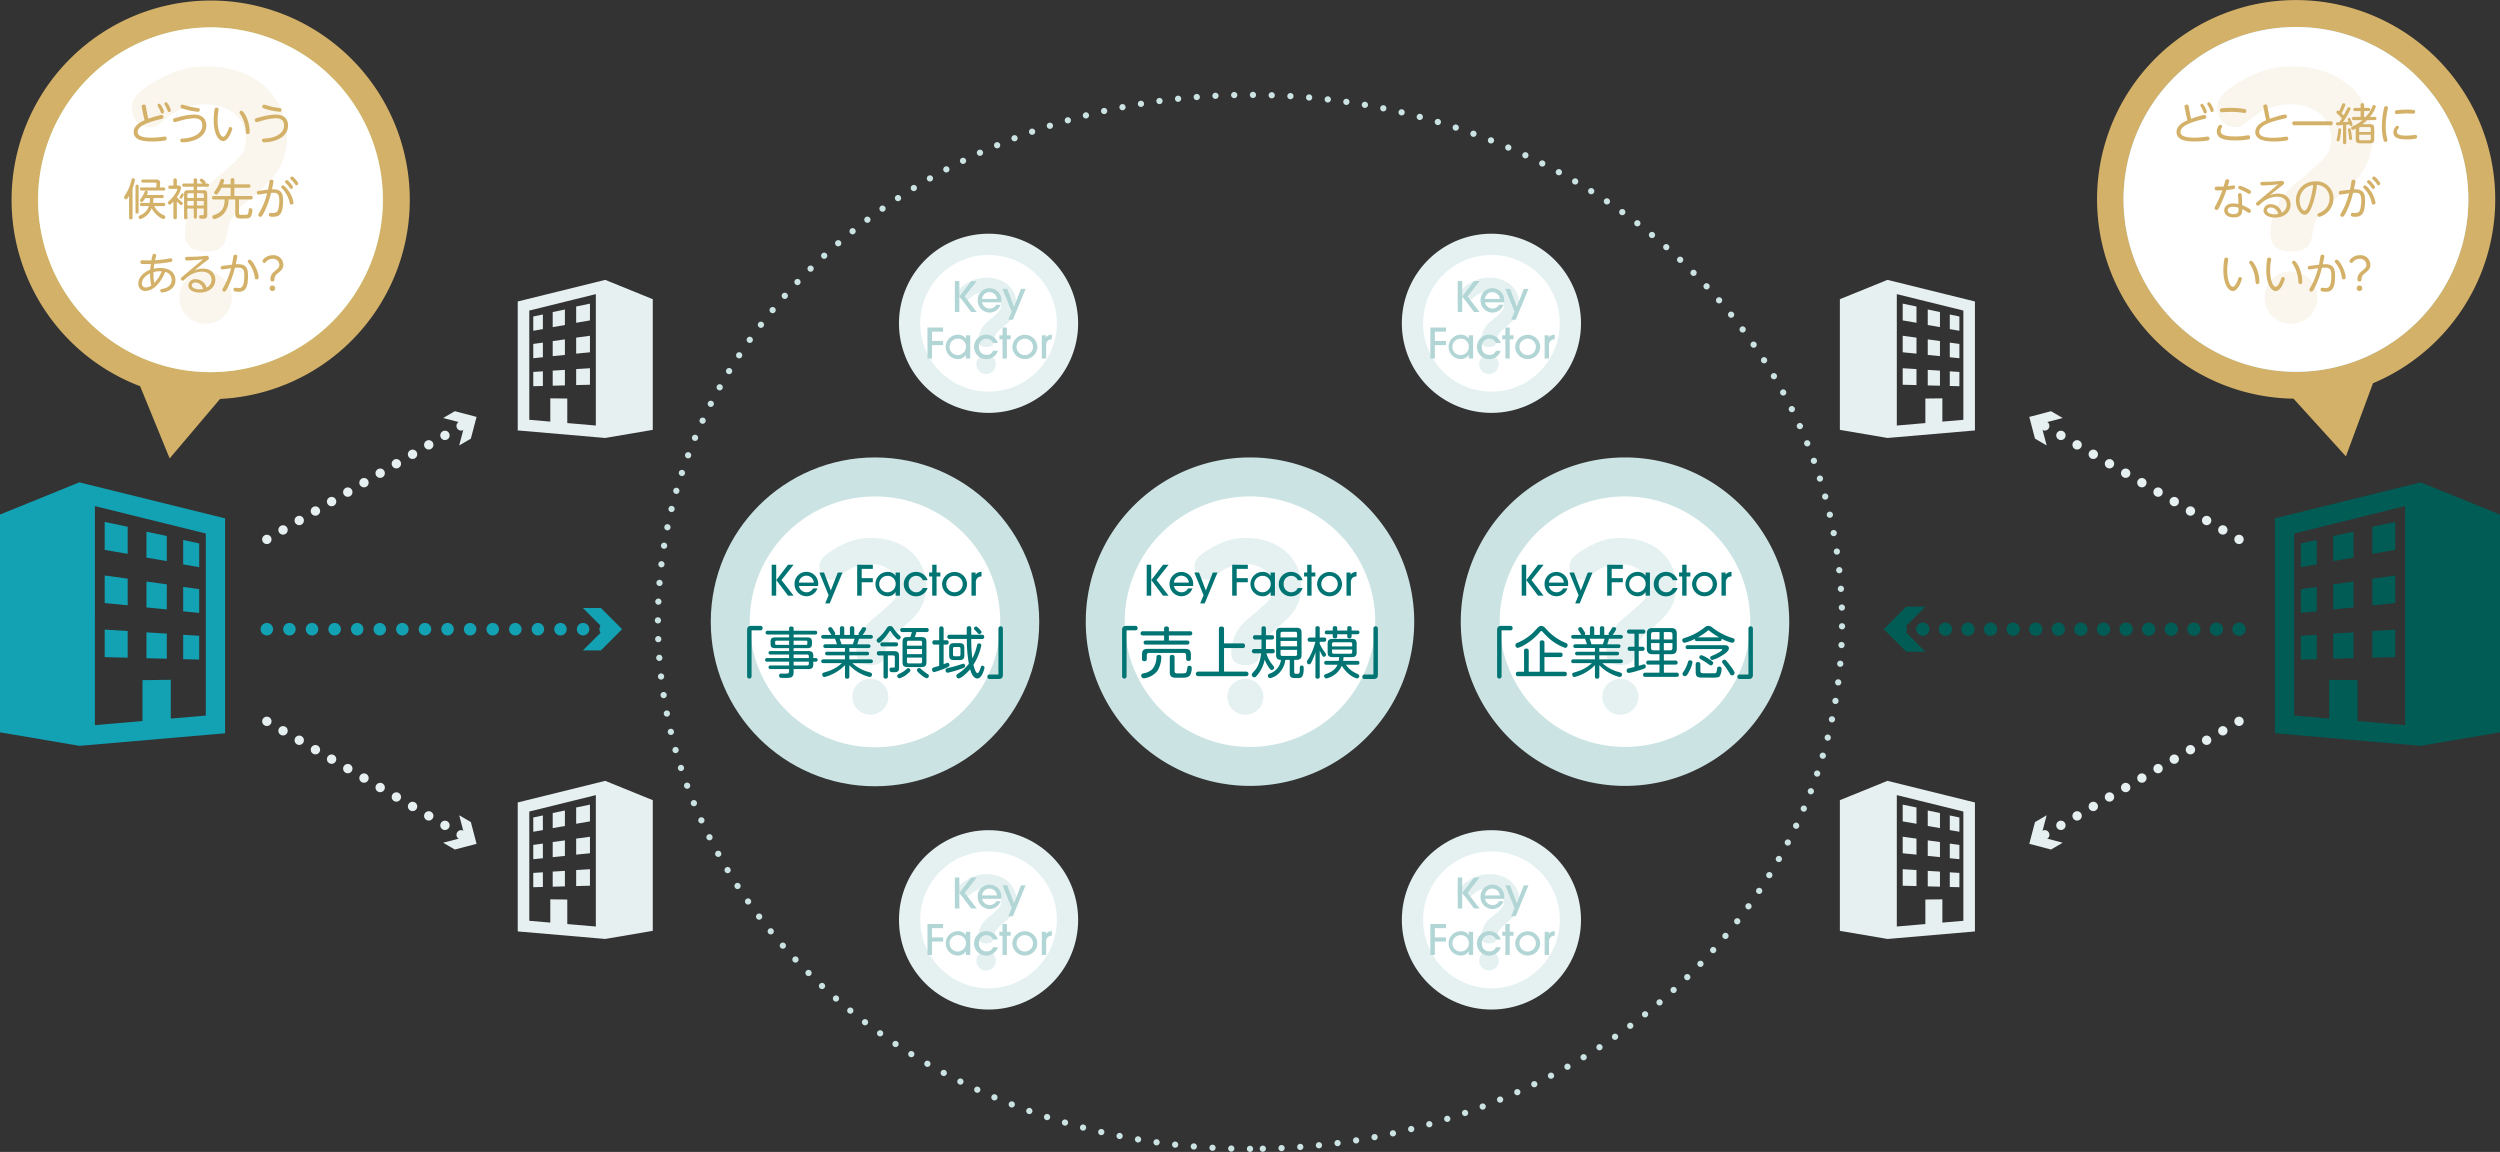 <svg xmlns="http://www.w3.org/2000/svg" viewBox="0 0 800 368.629"><rect x="0" y="0" width="800" height="368.629" fill="#333333" stroke="none"/><defs><style>.cls-1,.cls-11,.cls-17{fill:#fff;}.cls-1{stroke:#e5f1f1;stroke-width:6.803px;}.cls-1,.cls-11{stroke-miterlimit:10;}.cls-2{fill:#e5f1f1;}.cls-3{fill:#b2d5d5;}.cls-10,.cls-4,.cls-7,.cls-8{fill:none;stroke-linecap:round;stroke-linejoin:round;}.cls-11,.cls-4{stroke:#cce3e3;}.cls-4{stroke-width:2px;}.cls-4,.cls-8{stroke-dasharray:0 6;}.cls-5{fill:#12a2b4;}.cls-6{fill:#005c55;}.cls-7{stroke:#12a2b4;stroke-width:4px;}.cls-10,.cls-7{stroke-dasharray:0 7.228;}.cls-8{stroke:#e7f0f0;stroke-width:3px;}.cls-9{fill:#e7f0f0;}.cls-10{stroke:#005c55;stroke-width:4.252px;}.cls-11{stroke-width:12.472px;}.cls-12{opacity:0.5;}.cls-13{fill:#cce3e3;}.cls-14{fill:#007473;}.cls-15{fill:#d4b168;}.cls-16{fill:#c5e3ab;}.cls-18{fill:#f5ecdb;}.cls-19{fill:#abdcf3;}</style></defs><title>アセット 26</title><g id="レイヤー_2" data-name="レイヤー 2"><g id="レイヤー_1-2" data-name="レイヤー 1"><ellipse class="cls-1" cx="316.339" cy="294.357" rx="25.263" ry="25.294"/><path class="cls-2" d="M309.062,281.764a11.521,11.521,0,0,1,6.645-2.044c5.978,0,9.578,3.865,9.578,8.437,0,3.717-2.079,5.464-4.418,7.434-2.376,2.007-2.487,2.6-2.821,4.5-.149.78-.408,1.821-2.45,1.821-2.265,0-2.525-1.264-2.525-2.23a7.769,7.769,0,0,1,3.156-6.058c3.712-3.122,4.121-3.494,4.121-5.315,0-2.528-2.228-4.052-4.9-4.052a7.261,7.261,0,0,0-4.677,1.71c-.928.818-1.225,1.041-1.968,1.041a2.227,2.227,0,0,1-2.154-2.416C306.648,283.474,307.763,282.545,309.062,281.764Zm9.616,25.683a3.148,3.148,0,0,1-3.157,3.122,3.141,3.141,0,0,1,0-6.281A3.155,3.155,0,0,1,318.678,307.447Z"/><path class="cls-3" d="M310.776,290.711l-3.756-4.991h-.027v4.991H305.55v-9.9h1.443v4.911h.027l3.756-4.911h1.778l-3.864,4.911,3.864,4.991Z"/><path class="cls-3" d="M314.255,287.607a2.513,2.513,0,0,0,2.432,2.02,2.368,2.368,0,0,0,2.113-1.244h1.39a3.775,3.775,0,0,1-3.555,2.515,3.866,3.866,0,0,1-3.77-3.907,3.784,3.784,0,1,1,7.566-.094c0,.241-.027.616-.04.71Zm4.785-1.071a2.4,2.4,0,0,0-4.785,0Z"/><path class="cls-3" d="M324.11,293.186h-1.443l1.083-2.622L320.8,283.3h1.5l2.179,5.754L326.7,283.3h1.5Z"/><path class="cls-3" d="M296.794,305.583v-9.9h5v1.325h-3.556v2.971h3.556V301.3h-3.556v4.282Z"/><path class="cls-3" d="M309.082,305.583v-1.151h-.027a2.832,2.832,0,0,1-2.513,1.339,3.9,3.9,0,1,1,0-7.8,2.934,2.934,0,0,1,2.513,1.245h.027V298.17h1.39v7.413Zm-2.54-6.342a2.63,2.63,0,1,0,2.566,2.649A2.53,2.53,0,0,0,306.542,299.241Z"/><path class="cls-3" d="M317.785,300.632a2.22,2.22,0,0,0-2.085-1.391,2.432,2.432,0,0,0-2.432,2.622,2.461,2.461,0,0,0,2.405,2.636,2.237,2.237,0,0,0,2.1-1.364h1.551a3.915,3.915,0,1,1,0-2.5Z"/><path class="cls-3" d="M322.2,305.583h-1.39v-6.142h-1V298.17h1v-2.489h1.39v2.489h1.216v1.271H322.2Z"/><path class="cls-3" d="M327.959,305.771a3.984,3.984,0,0,1-4-3.948,4,4,0,0,1,7.993.027A3.986,3.986,0,0,1,327.959,305.771Zm0-6.53a2.629,2.629,0,1,0,2.606,2.609A2.611,2.611,0,0,0,327.959,299.241Z"/><path class="cls-3" d="M333.373,305.583V298.17h1.3v.669h.026a2.285,2.285,0,0,1,1.885-.87V299.4a2.616,2.616,0,0,0-1,.268,1.947,1.947,0,0,0-.814,1.86v4.054Z"/><ellipse class="cls-1" cx="477.256" cy="294.357" rx="25.263" ry="25.294"/><path class="cls-2" d="M469.978,281.764a11.521,11.521,0,0,1,6.645-2.044c5.978,0,9.578,3.865,9.578,8.437,0,3.717-2.079,5.464-4.418,7.434-2.376,2.007-2.487,2.6-2.821,4.5-.149.78-.408,1.821-2.45,1.821-2.265,0-2.525-1.264-2.525-2.23a7.769,7.769,0,0,1,3.156-6.058c3.712-3.122,4.121-3.494,4.121-5.315,0-2.528-2.228-4.052-4.9-4.052a7.261,7.261,0,0,0-4.677,1.71c-.928.818-1.225,1.041-1.968,1.041a2.227,2.227,0,0,1-2.154-2.416C467.564,283.474,468.679,282.545,469.978,281.764Zm9.616,25.683a3.147,3.147,0,0,1-3.156,3.122,3.141,3.141,0,0,1,0-6.281A3.155,3.155,0,0,1,479.594,307.447Z"/><path class="cls-3" d="M471.691,290.711l-3.755-4.991h-.028v4.991h-1.443v-9.9h1.443v4.911h.028l3.755-4.911h1.778l-3.864,4.911,3.864,4.991Z"/><path class="cls-3" d="M475.17,287.607a2.513,2.513,0,0,0,2.433,2.02,2.367,2.367,0,0,0,2.112-1.244h1.39a3.775,3.775,0,0,1-3.555,2.515,3.866,3.866,0,0,1-3.77-3.907,3.784,3.784,0,1,1,7.566-.094c0,.241-.027.616-.04.71Zm4.785-1.071a2.4,2.4,0,0,0-4.785,0Z"/><path class="cls-3" d="M485.025,293.186h-1.443l1.083-2.622-2.954-7.266h1.5l2.179,5.754,2.232-5.754h1.5Z"/><path class="cls-3" d="M457.71,305.583v-9.9h5v1.325h-3.556v2.971h3.556V301.3h-3.556v4.282Z"/><path class="cls-3" d="M470,305.583v-1.151h-.026a2.835,2.835,0,0,1-2.514,1.339,3.9,3.9,0,1,1,0-7.8,2.937,2.937,0,0,1,2.514,1.245H470V298.17h1.39v7.413Zm-2.54-6.342a2.63,2.63,0,1,0,2.566,2.649A2.53,2.53,0,0,0,467.457,299.241Z"/><path class="cls-3" d="M478.7,300.632a2.22,2.22,0,0,0-2.085-1.391,2.432,2.432,0,0,0-2.432,2.622,2.461,2.461,0,0,0,2.405,2.636,2.239,2.239,0,0,0,2.1-1.364h1.55a3.915,3.915,0,1,1,0-2.5Z"/><path class="cls-3" d="M483.112,305.583h-1.39v-6.142h-1V298.17h1v-2.489h1.39v2.489h1.216v1.271h-1.216Z"/><path class="cls-3" d="M488.874,305.771a3.984,3.984,0,0,1-4-3.948,4,4,0,0,1,7.993.027A3.986,3.986,0,0,1,488.874,305.771Zm0-6.53a2.629,2.629,0,1,0,2.606,2.609A2.611,2.611,0,0,0,488.874,299.241Z"/><path class="cls-3" d="M494.288,305.583V298.17h1.3v.669h.026a2.285,2.285,0,0,1,1.885-.87V299.4a2.607,2.607,0,0,0-1,.268,1.945,1.945,0,0,0-.815,1.86v4.054Z"/><path class="cls-4" d="M400,367.63c-104.636,0-189.473-75.506-189.473-168.638S295.363,30.362,400,30.362s189.474,75.5,189.474,168.63S504.638,367.63,400,367.63"/><path class="cls-5" d="M0,164.657v69.687l25.414,4.325,46.614-4.019V165.876L25.372,154.352Zm30.365-2.706,35.49,8.766V228.98l-11.2.965V217.536l-9.06.11v13.08l-15.228,1.313Z"/><polygon class="cls-5" points="33.505 167.022 40.86 168.567 40.86 177.235 33.505 175.967 33.505 167.022"/><polygon class="cls-5" points="58.617 172.802 63.741 173.889 63.741 181.495 58.617 180.614 58.617 172.802"/><polygon class="cls-5" points="46.867 170.153 53.378 171.518 53.378 179.553 46.867 178.429 46.867 170.153"/><polygon class="cls-5" points="58.617 187.814 63.741 188.517 63.741 196.136 58.617 195.625 58.617 187.814"/><polygon class="cls-5" points="46.867 186.102 53.378 186.985 53.378 195.021 46.867 194.379 46.867 186.102"/><polygon class="cls-5" points="33.505 184.166 40.86 185.165 40.86 193.696 33.505 192.973 33.505 184.166"/><polygon class="cls-5" points="33.505 201.474 40.86 201.927 40.86 210.46 33.505 210.279 33.505 201.474"/><polygon class="cls-5" points="46.867 202.354 53.378 202.756 53.378 210.791 46.867 210.631 46.867 202.354"/><polygon class="cls-5" points="58.617 203.131 63.741 203.45 63.741 211.07 58.617 210.942 58.617 203.131"/><path class="cls-6" d="M774.628,154.352l-46.656,11.522v68.775l46.614,4.019L800,234.344V164.657Zm-4.993,77.687-15.228-1.313v-13.08l-9.06-.112v12.409l-11.2-.964V170.717l35.489-8.766Z"/><polygon class="cls-6" points="766.495 167.022 759.14 168.567 759.14 177.235 766.495 175.966 766.495 167.022"/><polygon class="cls-6" points="741.383 172.802 736.259 173.887 736.259 181.495 741.383 180.613 741.383 172.802"/><polygon class="cls-6" points="753.132 170.153 746.622 171.517 746.622 179.553 753.132 178.429 753.132 170.153"/><polygon class="cls-6" points="741.383 187.813 736.259 188.515 736.259 196.136 741.383 195.625 741.383 187.813"/><polygon class="cls-6" points="753.132 186.102 746.622 186.985 746.622 195.021 753.132 194.379 753.132 186.102"/><polygon class="cls-6" points="766.495 184.166 759.14 185.163 759.14 193.696 766.495 192.971 766.495 184.166"/><polygon class="cls-6" points="766.495 201.474 759.14 201.927 759.14 210.46 766.495 210.278 766.495 201.474"/><polygon class="cls-6" points="753.132 202.352 746.622 202.755 746.622 210.791 753.132 210.631 753.132 202.352"/><polygon class="cls-6" points="741.383 203.131 736.259 203.45 736.259 211.07 741.383 210.942 741.383 203.131"/><line class="cls-7" x1="85.39" y1="201.344" x2="194.503" y2="201.344"/><polygon class="cls-5" points="186.536 208.125 193.321 201.344 186.536 194.563 192.293 194.563 199.074 201.344 192.293 208.125 186.536 208.125"/><line class="cls-8" x1="85.39" y1="172.608" x2="149.538" y2="135.14"/><polygon class="cls-9" points="146.944 142.545 148.773 135.587 141.814 133.762 145.542 131.584 152.499 133.411 150.672 140.367 146.944 142.545"/><line class="cls-8" x1="85.391" y1="230.825" x2="149.539" y2="268.293"/><polygon class="cls-9" points="141.814 269.671 148.773 267.845 146.944 260.887 150.673 263.065 152.5 270.022 145.543 271.848 141.814 269.671"/><line class="cls-10" x1="716.485" y1="201.344" x2="607.661" y2="201.344"/><polygon class="cls-6" points="616.13 194.136 608.917 201.344 616.13 208.553 610.009 208.553 602.801 201.344 610.009 194.136 616.13 194.136"/><line class="cls-8" x1="716.485" y1="172.608" x2="652.331" y2="135.14"/><polygon class="cls-9" points="660.056 133.762 653.096 135.587 654.926 142.545 651.197 140.367 649.37 133.411 656.327 131.584 660.056 133.762"/><line class="cls-8" x1="716.485" y1="230.825" x2="652.331" y2="268.293"/><polygon class="cls-9" points="654.926 260.888 653.096 267.846 660.056 269.671 656.327 271.849 649.37 270.022 651.197 263.065 654.926 260.888"/><path class="cls-9" d="M193.666,89.559l-27.994,6.914v41.265l27.969,2.411,15.248-2.595V95.742Zm-3,46.613-9.136-.789v-7.847l-5.436-.066v7.444l-6.722-.578V99.378l21.294-5.26Z"/><polygon class="cls-9" points="188.786 97.161 184.373 98.088 184.373 103.288 188.786 102.528 188.786 97.161"/><polygon class="cls-9" points="173.719 100.63 170.644 101.281 170.644 105.844 173.719 105.316 173.719 100.63"/><polygon class="cls-9" points="180.768 99.039 176.862 99.858 176.862 104.679 180.768 104.005 180.768 99.039"/><polygon class="cls-9" points="173.719 109.636 170.644 110.058 170.644 114.63 173.719 114.323 173.719 109.636"/><polygon class="cls-9" points="180.768 108.609 176.862 109.138 176.862 113.96 180.768 113.575 180.768 108.609"/><polygon class="cls-9" points="188.786 107.447 184.373 108.046 184.373 113.165 188.786 112.732 188.786 107.447"/><polygon class="cls-9" points="188.786 117.832 184.373 118.105 184.373 123.224 188.786 123.115 188.786 117.832"/><polygon class="cls-9" points="180.768 118.36 176.862 118.601 176.862 123.423 180.768 123.327 180.768 118.36"/><polygon class="cls-9" points="173.719 118.826 170.644 119.017 170.644 123.59 173.719 123.513 173.719 118.826"/><path class="cls-9" d="M193.666,249.873l-27.993,6.914v41.268l27.968,2.411,15.247-2.6V256.055Zm-3,46.615-9.136-.787v-7.849l-5.436-.065v7.445l-6.722-.578V259.691l21.294-5.259Z"/><polygon class="cls-9" points="188.786 257.475 184.373 258.401 184.373 263.602 188.786 262.841 188.786 257.475"/><polygon class="cls-9" points="173.719 260.943 170.644 261.594 170.644 266.158 173.719 265.63 173.719 260.943"/><polygon class="cls-9" points="180.768 259.353 176.863 260.172 176.863 264.993 180.768 264.318 180.768 259.353"/><polygon class="cls-9" points="173.719 269.949 170.644 270.371 170.644 274.943 173.719 274.637 173.719 269.949"/><polygon class="cls-9" points="180.768 268.922 176.863 269.452 176.863 274.275 180.768 273.889 180.768 268.922"/><polygon class="cls-9" points="188.786 267.76 184.373 268.36 184.373 273.479 188.786 273.045 188.786 267.76"/><polygon class="cls-9" points="188.786 278.145 184.373 278.418 184.373 283.539 188.786 283.431 188.786 278.145"/><polygon class="cls-9" points="180.768 278.675 176.863 278.916 176.863 283.739 180.768 283.643 180.768 278.675"/><polygon class="cls-9" points="173.719 279.141 170.644 279.332 170.644 283.905 173.719 283.829 173.719 279.141"/><path class="cls-9" d="M588.76,95.742v41.812l15.248,2.595,27.967-2.411V96.473l-27.993-6.914Zm18.217-1.624,21.3,5.26v34.958l-6.723.578V127.47l-5.436.066v7.847l-9.137.789Z"/><polygon class="cls-9" points="608.863 97.161 613.274 98.088 613.274 103.288 608.863 102.528 608.863 97.161"/><polygon class="cls-9" points="623.929 100.63 627.004 101.281 627.004 105.844 623.929 105.316 623.929 100.63"/><polygon class="cls-9" points="616.879 99.039 620.787 99.858 620.787 104.679 616.879 104.005 616.879 99.039"/><polygon class="cls-9" points="623.929 109.636 627.004 110.058 627.004 114.63 623.929 114.323 623.929 109.636"/><polygon class="cls-9" points="616.879 108.609 620.787 109.138 620.787 113.96 616.879 113.575 616.879 108.609"/><polygon class="cls-9" points="608.863 107.447 613.274 108.046 613.274 113.165 608.863 112.732 608.863 107.447"/><polygon class="cls-9" points="608.863 117.832 613.274 118.105 613.274 123.224 608.863 123.115 608.863 117.832"/><polygon class="cls-9" points="616.879 118.36 620.787 118.601 620.787 123.423 616.879 123.327 616.879 118.36"/><polygon class="cls-9" points="623.929 118.826 627.004 119.017 627.004 123.59 623.929 123.513 623.929 118.826"/><path class="cls-9" d="M588.76,256.055v41.816l15.248,2.6,27.967-2.411V256.787l-27.993-6.914Zm18.217-1.623,21.3,5.259v34.963l-6.723.578v-7.445l-5.436.065V295.7l-9.137.787Z"/><polygon class="cls-9" points="608.863 257.475 613.274 258.401 613.274 263.602 608.863 262.841 608.863 257.475"/><polygon class="cls-9" points="623.929 260.943 627.004 261.594 627.004 266.158 623.929 265.63 623.929 260.943"/><polygon class="cls-9" points="616.879 259.353 620.787 260.172 620.787 264.993 616.879 264.318 616.879 259.353"/><polygon class="cls-9" points="623.929 269.949 627.004 270.371 627.004 274.943 623.929 274.637 623.929 269.949"/><polygon class="cls-9" points="616.879 268.922 620.787 269.452 620.787 274.275 616.879 273.889 616.879 268.922"/><polygon class="cls-9" points="608.863 267.76 613.274 268.36 613.274 273.479 608.863 273.045 608.863 267.76"/><polygon class="cls-9" points="608.863 278.145 613.274 278.418 613.274 283.539 608.863 283.431 608.863 278.145"/><polygon class="cls-9" points="616.879 278.675 620.787 278.916 620.787 283.739 616.879 283.643 616.879 278.675"/><polygon class="cls-9" points="623.929 279.141 627.004 279.332 627.004 283.905 623.929 283.829 623.929 279.141"/><ellipse class="cls-11" cx="280" cy="198.993" rx="46.316" ry="46.375"/><g class="cls-12"><path class="cls-13" d="M266.655,175.9c5.037-3.067,8.3-3.749,12.184-3.749,10.959,0,17.562,7.088,17.562,15.472,0,6.815-3.812,10.019-8.1,13.631-4.357,3.68-4.561,4.771-5.173,8.247-.273,1.431-.749,3.34-4.493,3.34-4.152,0-4.629-2.318-4.629-4.09,0-6.27,4.221-9.814,5.786-11.109,6.807-5.726,7.556-6.407,7.556-9.747,0-4.634-4.084-7.429-8.985-7.429a13.319,13.319,0,0,0-8.577,3.135c-1.7,1.5-2.246,1.909-3.608,1.909-2.246,0-3.948-1.84-3.948-4.43C262.23,179.031,264.272,177.327,266.655,175.9Zm17.63,47.1a5.77,5.77,0,0,1-5.786,5.725,5.759,5.759,0,0,1,0-11.518A5.784,5.784,0,0,1,284.285,222.992Z"/></g><path class="cls-14" d="M252.168,190.614l-3.755-4.991h-.027v4.991h-1.444v-9.9h1.444v4.911h.027l3.755-4.911h1.778l-3.863,4.911,3.863,4.991Z"/><path class="cls-14" d="M255.648,187.51a2.513,2.513,0,0,0,2.433,2.02,2.367,2.367,0,0,0,2.112-1.244h1.39a3.775,3.775,0,0,1-3.556,2.516,3.866,3.866,0,0,1-3.769-3.908,3.784,3.784,0,1,1,7.566-.093c0,.24-.027.615-.04.709Zm4.786-1.071a2.4,2.4,0,0,0-4.786,0Z"/><path class="cls-14" d="M265.5,193.09H264.06l1.083-2.623-2.955-7.266h1.5l2.178,5.754L268.1,183.2h1.5Z"/><path class="cls-14" d="M274.3,190.614v-9.9h5v1.325h-3.555v2.971H279.3v1.324h-3.555v4.282Z"/><path class="cls-14" d="M286.588,190.614v-1.151h-.027a2.833,2.833,0,0,1-2.513,1.339,3.9,3.9,0,1,1,0-7.8,2.935,2.935,0,0,1,2.513,1.245h.027V183.2h1.39v7.413Zm-2.54-6.342a2.63,2.63,0,1,0,2.566,2.649A2.53,2.53,0,0,0,284.048,184.272Z"/><path class="cls-14" d="M295.291,185.663a2.221,2.221,0,0,0-2.086-1.391,2.433,2.433,0,0,0-2.433,2.622,2.462,2.462,0,0,0,2.407,2.636,2.237,2.237,0,0,0,2.1-1.365h1.551a3.915,3.915,0,1,1,0-2.5Z"/><path class="cls-14" d="M299.7,190.614h-1.39v-6.142h-1V183.2h1v-2.489h1.39V183.2h1.216v1.271H299.7Z"/><path class="cls-14" d="M305.464,190.8a3.985,3.985,0,0,1-4-3.948,4,4,0,0,1,7.993.027A3.986,3.986,0,0,1,305.464,190.8Zm0-6.53a2.629,2.629,0,1,0,2.606,2.609A2.611,2.611,0,0,0,305.464,184.272Z"/><path class="cls-14" d="M310.878,190.614V183.2h1.3v.669h.026a2.282,2.282,0,0,1,1.885-.87v1.432a2.607,2.607,0,0,0-1,.268,1.945,1.945,0,0,0-.815,1.86v4.054Z"/><path class="cls-14" d="M240.5,216.438a.713.713,0,1,1-1.426,0V201.621c0-1.232.8-1.339,1.408-1.339h2.834a.65.65,0,0,1,.713.714.641.641,0,0,1-.713.714H240.5Z"/><path class="cls-14" d="M260.249,212.653c0,1.339-.838,1.446-1.551,1.446h-4.741v.928c0,1.91-1,1.91-2.548,1.91-.339,0-1.265,0-1.551-.035-.374-.054-.535-.322-.535-.732,0-.625.41-.625.821-.625h1.55c.481,0,.82-.125.82-.768V214.1H246.6a.559.559,0,0,1-.659-.571c0-.571.462-.589.659-.589h5.917v-1.2h-7c-.143,0-.678,0-.678-.572a.583.583,0,0,1,.678-.589h7V209.44h-5.971c-.3,0-.605-.125-.605-.536,0-.464.338-.553.605-.553h5.971v-.946h-4.438c-1.123,0-1.5-.322-1.5-1.482v-.464c0-1.107.338-1.482,1.479-1.482h4.456v-.928h-6.826a.613.613,0,1,1,0-1.214h6.826v-.75c0-.339.142-.607.659-.607.464,0,.784.107.784.607v.75h6.88a.587.587,0,0,1,.677.607.581.581,0,0,1-.677.607h-6.88v.928h4.367c1.1,0,1.5.357,1.5,1.5v.446c0,1.125-.375,1.482-1.5,1.482h-4.367v.946H258.7c1.07,0,1.551.357,1.551,1.553v.678h.766a.583.583,0,1,1,0,1.161h-.766Zm-7.735-6.3v-1.338h-4.028c-.285,0-.446.125-.446.41v.518c0,.286.143.41.446.41Zm1.443,0h3.9c.179.018.5,0,.5-.41v-.518c0-.41-.3-.41-.5-.41h-3.9Zm0,3.089v1.142h4.866v-.571a.5.5,0,0,0-.571-.571Zm4.866,2.3h-4.866v1.2h4.3c.375,0,.571-.161.571-.572Z"/><path class="cls-14" d="M268.77,203.174v-2.035c0-.321.071-.75.695-.75a.643.643,0,0,1,.7.75v2.035h1.8v-2.035c0-.3.071-.75.713-.75a.643.643,0,0,1,.695.75v2.035h1.515a.464.464,0,0,1-.16-.375.48.48,0,0,1,.107-.3c.481-.679.534-.75,1-1.5a.574.574,0,0,1,.588-.321c.463,0,.766.267.766.571a6.572,6.572,0,0,1-1.176,1.928h2.566c.285,0,.749.089.749.607,0,.41-.339.607-.749.607h-3.689c-.249.875-.339,1.142-.57,1.785h3.653a.6.6,0,1,1,0,1.2h-6.184v1.178h5.65c.267,0,.677.089.677.589s-.446.572-.677.572h-5.65v1.285h6.79c.3,0,.749.089.749.607,0,.607-.571.607-.749.607h-5.828a13.031,13.031,0,0,0,5.062,2.785c.944.267,1.23.357,1.23.839a.756.756,0,0,1-.749.8,13.226,13.226,0,0,1-6.5-3.785v3.589c0,.357-.089.749-.713.749-.677,0-.695-.482-.695-.749v-3.589a13.887,13.887,0,0,1-6.541,3.8c-.605,0-.73-.625-.73-.839,0-.429.071-.447,1.425-.875a12.276,12.276,0,0,0,4.866-2.731h-5.881c-.268,0-.731-.072-.731-.607,0-.607.623-.607.731-.607h6.861v-1.285h-5.686a.585.585,0,0,1-.659-.589c0-.358.232-.572.659-.572h5.686v-1.178h-6.22c-.267,0-.695-.071-.695-.607,0-.589.57-.589.695-.589h3.654c-.125-.482-.464-1.392-.624-1.785h-3.671c-.339,0-.731-.125-.731-.607,0-.322.16-.607.731-.607h2.5c-.375-.643-.428-.732-.856-1.446a.833.833,0,0,1-.16-.411.7.7,0,0,1,.731-.642.617.617,0,0,1,.534.285c.784,1.179,1.016,1.536,1.016,1.821a.673.673,0,0,1-.178.393Zm4.117,3a12.547,12.547,0,0,0,.57-1.785H268.7c.035.143.285.839.3.875.214.678.231.749.285.91Z"/><path class="cls-14" d="M284.581,202.1a16.635,16.635,0,0,1-1.907,2.5c-.374.393-1.016,1.107-1.408,1.107a.8.8,0,0,1-.731-.8c0-.322.036-.34.963-1.161a11.619,11.619,0,0,0,2.156-2.606c.357-.536.571-.8,1.158-.8.642,0,.785.2,1.462,1.213a9.228,9.228,0,0,0,1.711,1.91.631.631,0,0,1,.232.483.756.756,0,0,1-.713.732c-.179,0-.321-.018-1-.732a9.73,9.73,0,0,1-1.391-1.857c-.089-.143-.124-.214-.267-.214C284.724,201.871,284.706,201.906,284.581,202.1Zm-.464,14.352c0,.25-.017.7-.695.7-.641,0-.694-.375-.694-.7v-6.712H281.3a.607.607,0,0,1-.7-.678c0-.661.446-.7.7-.7h4.722c1.319,0,1.676.392,1.676,1.678v3.731c0,1.339-.874,1.339-1.729,1.339-.659,0-.731,0-.873-.072a.793.793,0,0,1-.446-.767c0-.643.41-.643.624-.643h.837c.232-.036.232-.25.232-.429v-2.892c0-.41-.2-.571-.57-.571h-1.658Zm2.513-10.907c.2,0,.749,0,.749.643,0,.66-.517.66-.749.66h-4.188a.622.622,0,0,1-.731-.642c0-.625.464-.661.731-.661Zm4.687,8.962c0,.214,0,.321-.784,1a6.6,6.6,0,0,1-2.726,1.536.733.733,0,0,1-.678-.768c0-.357.072-.393,1.07-.875a8.641,8.641,0,0,0,1.444-.91c.694-.607.766-.678,1-.678A.717.717,0,0,1,291.317,214.51Zm-2.5-12.246a.635.635,0,0,1-.748-.643c0-.661.552-.661.748-.661h7.646c.2,0,.731,0,.731.643s-.5.661-.731.661h-3.226a11.911,11.911,0,0,1-.5,1.606h2.05c1.283,0,1.675.357,1.675,1.678v6.23c0,1.3-.374,1.678-1.675,1.678h-4.3c-1.391,0-1.676-.464-1.676-1.678v-6.23c0-1.178.268-1.678,1.605-1.678h.873a11.607,11.607,0,0,0,.5-1.606Zm1.408,4.355h4.831v-1c0-.322-.108-.59-.571-.59h-3.672a.521.521,0,0,0-.588.59Zm4.831,1.071H290.23v1.625h4.831Zm-4.831,2.749v1.286c0,.393.2.571.588.571h3.672c.374,0,.571-.161.571-.571v-1.286Zm4.706,3.821a15.284,15.284,0,0,0,1.96,1.464.619.619,0,0,1,.356.553.8.8,0,0,1-.712.768,4.974,4.974,0,0,1-1.765-1.071c-.463-.358-1.354-1.107-1.354-1.518a.747.747,0,0,1,.766-.678C294.4,213.778,294.4,213.778,294.936,214.26Z"/><path class="cls-14" d="M300.534,206.28h-1.461a.624.624,0,0,1-.713-.7.616.616,0,0,1,.713-.7h1.461v-3.7a.714.714,0,1,1,1.426,0v3.7h.962a.594.594,0,0,1,.642.678c0,.428-.2.714-.642.714h-.962v6.266c.214-.071,1.158-.446,1.283-.446a.645.645,0,0,1,.588.678c0,.482-.374.661-1.229,1.018a23.363,23.363,0,0,1-3.672,1.285c-.463,0-.659-.464-.659-.821a.622.622,0,0,1,.463-.643c.286-.107,1.551-.464,1.8-.553Zm3.778,7.248c1.337-.322,2.5-.7,3.547-1.036a1.387,1.387,0,0,1,.428-.107c.392,0,.553.447.553.714,0,.393-.161.572-1.48,1a32.493,32.493,0,0,1-4.117,1.178c-.231,0-.659-.143-.659-.857C302.584,213.921,302.887,213.867,304.312,213.528Zm9.874-10.408c.214,0,.766,0,.766.679s-.552.678-.766.678H310.8a51.246,51.246,0,0,0,.339,6.195,16.875,16.875,0,0,0,1.514-4.178c.072-.267.16-.607.642-.607.143,0,.73.072.73.625a18.5,18.5,0,0,1-2.53,6.212c.2.75.677,2.66,1.283,2.66.232,0,.463-.142.91-1.392.249-.732.32-.964.694-.964a.668.668,0,0,1,.659.661c0,.16-.783,3.427-2.263,3.427s-2.138-2.232-2.335-2.946c-1.461,1.732-3.083,2.928-3.672,2.928a.767.767,0,0,1-.73-.785.781.781,0,0,1,.445-.7,13.054,13.054,0,0,0,3.547-3.2,44.376,44.376,0,0,1-.641-7.944h-5.507a.682.682,0,1,1,0-1.357h5.471v-1.892c0-.375.036-.839.713-.839.606,0,.731.339.731.8v1.928Zm-5.6,6.445c0,1.285-.357,1.66-1.676,1.66h-1.5c-1.3,0-1.676-.357-1.676-1.66v-2.089c0-1.285.357-1.678,1.676-1.678h1.5c1.283,0,1.676.357,1.676,1.678Zm-1.23-1.964c0-.375-.178-.571-.589-.571h-1.229c-.392,0-.57.178-.57.571v1.839c0,.393.178.571.57.571h1.229c.393,0,.589-.178.589-.571Zm6.006-6.355c.249.25.731.714.731,1.035a.714.714,0,0,1-.695.625c-.25,0-.3-.089-.945-.767-.677-.75-.784-.822-.784-1.036a.661.661,0,0,1,.659-.607C312.564,200.5,312.653,200.55,313.366,201.246Z"/><path class="cls-14" d="M319.5,201.121a.713.713,0,1,1,1.426,0v14.817c0,1.249-.82,1.339-1.408,1.339h-2.833a.649.649,0,0,1-.713-.714.64.64,0,0,1,.713-.714H319.5Z"/><path class="cls-11" d="M446.315,198.993A46.316,46.316,0,1,1,400,152.618,46.347,46.347,0,0,1,446.315,198.993Z"/><g class="cls-12"><path class="cls-13" d="M386.656,175.9c5.037-3.067,8.305-3.749,12.185-3.749,10.959,0,17.561,7.088,17.561,15.472,0,6.815-3.811,10.019-8.1,13.631-4.357,3.68-4.561,4.771-5.174,8.247-.273,1.431-.748,3.34-4.492,3.34-4.153,0-4.629-2.318-4.629-4.09,0-6.27,4.221-9.814,5.786-11.109,6.807-5.726,7.556-6.407,7.556-9.747,0-4.634-4.084-7.429-8.986-7.429a13.322,13.322,0,0,0-8.577,3.135c-1.7,1.5-2.246,1.909-3.607,1.909-2.246,0-3.949-1.84-3.949-4.43C382.231,179.031,384.273,177.327,386.656,175.9Zm17.63,47.1a5.77,5.77,0,0,1-5.786,5.725,5.759,5.759,0,0,1,0-11.518A5.783,5.783,0,0,1,404.286,222.992Z"/></g><path class="cls-14" d="M372.17,190.614l-3.756-4.991h-.027v4.991h-1.444v-9.9h1.444v4.911h.027l3.756-4.911h1.777l-3.863,4.911,3.863,4.991Z"/><path class="cls-14" d="M375.648,187.51a2.513,2.513,0,0,0,2.433,2.02,2.367,2.367,0,0,0,2.112-1.244h1.391a3.776,3.776,0,0,1-3.556,2.516,3.866,3.866,0,0,1-3.769-3.908,3.783,3.783,0,1,1,7.565-.093c0,.24-.026.615-.04.709Zm4.786-1.071a2.4,2.4,0,0,0-4.786,0Z"/><path class="cls-14" d="M385.5,193.09h-1.443l1.083-2.623-2.955-7.266h1.5l2.178,5.754L388.1,183.2h1.5Z"/><path class="cls-14" d="M394.3,190.614v-9.9h5v1.325h-3.556v2.971H399.3v1.324h-3.556v4.282Z"/><path class="cls-14" d="M406.589,190.614v-1.151h-.026a2.836,2.836,0,0,1-2.514,1.339,3.9,3.9,0,1,1,0-7.8,2.938,2.938,0,0,1,2.514,1.245h.026V183.2h1.39v7.413Zm-2.54-6.342a2.63,2.63,0,1,0,2.566,2.649A2.53,2.53,0,0,0,404.049,184.272Z"/><path class="cls-14" d="M415.292,185.663a2.221,2.221,0,0,0-2.085-1.391,2.433,2.433,0,0,0-2.433,2.622,2.462,2.462,0,0,0,2.406,2.636,2.236,2.236,0,0,0,2.1-1.365h1.551a3.915,3.915,0,1,1,0-2.5Z"/><path class="cls-14" d="M419.7,190.614h-1.391v-6.142h-1V183.2h1v-2.489H419.7V183.2h1.216v1.271H419.7Z"/><path class="cls-14" d="M425.466,190.8a3.984,3.984,0,0,1-4-3.948,4,4,0,0,1,7.993.027A3.986,3.986,0,0,1,425.466,190.8Zm0-6.53a2.629,2.629,0,1,0,2.606,2.609A2.611,2.611,0,0,0,425.466,184.272Z"/><path class="cls-14" d="M430.88,190.614V183.2h1.3v.669h.026a2.282,2.282,0,0,1,1.885-.87v1.432a2.607,2.607,0,0,0-1,.268,1.945,1.945,0,0,0-.815,1.86v4.054Z"/><path class="cls-14" d="M360.5,216.438a.713.713,0,1,1-1.426,0V201.621c0-1.232.8-1.339,1.408-1.339h2.834a.65.65,0,0,1,.713.714.641.641,0,0,1-.713.714H360.5Z"/><path class="cls-14" d="M372.514,201.121c0-.339.125-.661.749-.661s.784.3.784.661V202h6.736a.645.645,0,0,1,.749.66.654.654,0,0,1-.749.679h-6.736v1.642h5.846a.623.623,0,0,1,.73.625.632.632,0,0,1-.73.66H366.7a.635.635,0,0,1-.749-.642c0-.643.553-.643.749-.643h5.81v-1.642h-6.79a.674.674,0,1,1,0-1.339h6.79Zm-.891,9.229a9.1,9.1,0,0,1-1.212,4.285,6.522,6.522,0,0,1-4.366,2.427.832.832,0,0,1-.838-.892c0-.482.285-.589.605-.679a5.523,5.523,0,0,0,2.817-1.249,5.816,5.816,0,0,0,1.426-3.82c.035-.393.089-.857.8-.857A.7.7,0,0,1,371.623,210.35Zm9.464.411a.665.665,0,0,1-.749.732c-.463,0-.784-.214-.784-.714v-1.054a.684.684,0,0,0-.784-.785H367.756a.691.691,0,0,0-.784.785v1.143a.673.673,0,0,1-.767.714c-.481,0-.767-.214-.767-.732V209.6c0-1.5.428-1.963,1.943-1.963h11.764c1.478,0,1.942.428,1.942,1.963Zm-5.222,3.909c0,.821.463.821,1.069.821,2.388,0,2.531,0,2.745-.553a5.56,5.56,0,0,0,.214-1c.088-.517.142-.892.712-.892.749,0,.749.625.749.875,0,.178-.071,1.963-.909,2.5-.713.464-1.265.464-3.35.464-1.783,0-2.763,0-2.763-1.821V210.3a.664.664,0,0,1,.748-.732c.464,0,.785.2.785.732Z"/><path class="cls-14" d="M397.628,205.887a.668.668,0,0,1,.767.75c0,.661-.411.75-.767.75h-5.935v7.533h7.057a.733.733,0,1,1,0,1.464H383.405a.732.732,0,1,1,0-1.464h6.648V201.264c0-.214,0-.768.766-.768.624,0,.874.2.874.768v4.623Z"/><path class="cls-14" d="M401.337,209.065a.689.689,0,1,1,0-1.375h2.316c.019-.428.019-.7.019-1.071v-1.963h-1.961a.642.642,0,0,1-.748-.7.636.636,0,0,1,.73-.7h1.979v-2.089c0-.214,0-.749.677-.749.534,0,.749.214.749.749v2.089h1.853c.232,0,.731.018.731.679,0,.517-.233.714-.731.714H405.1v1.963c0,.447,0,.679-.019,1.071h2.1c.231,0,.748.018.748.679,0,.642-.446.7-.748.7H405.24a9.839,9.839,0,0,0,1.693,3.338c.784.964.784.982.784,1.232a.793.793,0,0,1-.731.768c-.25,0-.445-.108-.855-.661a12.726,12.726,0,0,1-1.444-2.66A10.646,10.646,0,0,1,402,216.4a.791.791,0,0,1-.6.339.871.871,0,0,1-.838-.821.83.83,0,0,1,.32-.625c1.069-1.16,2.229-2.428,2.674-6.23Zm12.8,5.909c0,.642.375.642.624.642,1.052,0,1.1,0,1.158-1.106.019-.2.019-1.036.071-1.2a.52.52,0,0,1,.518-.34c.677,0,.677.554.677.84,0,3.177-.945,3.177-1.925,3.177-1.979,0-2.549,0-2.549-1.678v-4.159H411.3a7.152,7.152,0,0,1-2.744,4.909,5.765,5.765,0,0,1-2.121.946.766.766,0,0,1-.713-.8c0-.375.25-.518.535-.643a5.312,5.312,0,0,0,3.653-4.409c-1.177-.018-1.568-.536-1.568-1.643v-6.98c0-1.249.5-1.642,1.639-1.642h4.866c1.176,0,1.658.41,1.658,1.642v6.98c0,1.2-.446,1.643-1.658,1.643h-.713Zm.927-11.015v-1.214a.5.5,0,0,0-.571-.571h-4.135c-.356,0-.587.143-.587.571v1.214Zm0,1.143h-5.293v1.732h5.293Zm0,2.856h-5.293v1.375a.514.514,0,0,0,.587.571h4.135a.5.5,0,0,0,.571-.571Z"/><path class="cls-14" d="M422.315,216.509c0,.2,0,.678-.676.678s-.7-.446-.7-.678v-7.8a23.447,23.447,0,0,1-1.248,3.142c-.3.571-.427.732-.765.732a.751.751,0,0,1-.713-.768c0-.268.089-.393.8-1.517a20.117,20.117,0,0,0,1.907-4.927h-1.783a.679.679,0,1,1,0-1.357h1.8v-2.946c0-.249.018-.678.677-.678.607,0,.695.339.695.678v2.946h1.409a.584.584,0,0,1,.659.661c0,.678-.463.7-.659.7h-1.409v.642a15.346,15.346,0,0,0,1.372,2.357c.571.785.642.875.642,1.089a.734.734,0,0,1-.659.714c-.3,0-.482-.25-.784-.821a13.158,13.158,0,0,1-.571-1.2Zm7.628-6.23c-.035.446-.071.785-.142,1.2h4.509a.6.6,0,0,1,.712.625c0,.607-.534.607-.712.607h-3.6a7.433,7.433,0,0,0,2.887,2.552c1.229.607,1.372.679,1.372,1.036,0,.125-.107.785-.677.785-.374,0-2.9-.767-4.919-4.052a6.974,6.974,0,0,1-4.955,4.07.766.766,0,0,1-.694-.821c0-.393.3-.5.676-.625,2.727-.964,3.37-2.392,3.619-2.945h-3.565c-.3,0-.695-.054-.695-.607,0-.625.5-.625.695-.625h3.939a7.646,7.646,0,0,0,.142-1.2h-1.942c-1.39,0-1.747-.375-1.747-1.66V206.1c0-1.286.375-1.661,1.747-1.661h5.792c1.354,0,1.747.34,1.747,1.661v2.534c0,1.339-.446,1.643-1.73,1.643Zm1.176-8.515V201c0-.286.108-.643.695-.643.446,0,.7.215.7.643v.768h1.818c.124,0,.694,0,.694.589,0,.482-.356.607-.694.607H432.51v.66a.605.605,0,0,1-.7.643c-.516,0-.695-.268-.695-.643v-.66h-3.207v.66c0,.357-.161.643-.713.643-.446,0-.713-.2-.713-.643v-.66h-1.872c-.5,0-.677-.25-.677-.589s.143-.607.677-.607h1.872v-.75c0-.321.143-.661.713-.661.5,0,.713.25.713.661v.75Zm-4.883,5.087h6.47v-.732a.519.519,0,0,0-.589-.589h-5.293a.52.52,0,0,0-.588.589Zm0,1v.768c0,.357.16.571.588.571h5.293c.535,0,.589-.339.589-.571v-.768Z"/><path class="cls-14" d="M439.5,201.121a.713.713,0,1,1,1.426,0v14.817c0,1.249-.82,1.339-1.408,1.339h-2.834a.65.65,0,0,1-.713-.714.641.641,0,0,1,.713-.714H439.5Z"/><path class="cls-11" d="M566.315,198.993A46.316,46.316,0,1,1,520,152.618,46.347,46.347,0,0,1,566.315,198.993Z"/><g class="cls-12"><path class="cls-13" d="M506.655,175.9c5.037-3.067,8.305-3.749,12.185-3.749,10.959,0,17.561,7.088,17.561,15.472,0,6.815-3.811,10.019-8.1,13.631-4.357,3.68-4.561,4.771-5.174,8.247-.273,1.431-.748,3.34-4.492,3.34-4.153,0-4.629-2.318-4.629-4.09,0-6.27,4.221-9.814,5.786-11.109,6.807-5.726,7.556-6.407,7.556-9.747,0-4.634-4.084-7.429-8.986-7.429a13.322,13.322,0,0,0-8.577,3.135c-1.7,1.5-2.246,1.909-3.607,1.909-2.246,0-3.949-1.84-3.949-4.43C502.23,179.031,504.272,177.327,506.655,175.9Zm17.63,47.1a5.77,5.77,0,0,1-5.786,5.725,5.759,5.759,0,0,1,0-11.518A5.783,5.783,0,0,1,524.285,222.992Z"/></g><path class="cls-14" d="M492.169,190.614l-3.757-4.991h-.026v4.991h-1.444v-9.9h1.444v4.911h.026l3.757-4.911h1.777l-3.863,4.911,3.863,4.991Z"/><path class="cls-14" d="M495.647,187.51a2.513,2.513,0,0,0,2.433,2.02,2.367,2.367,0,0,0,2.112-1.244h1.391a3.776,3.776,0,0,1-3.556,2.516,3.866,3.866,0,0,1-3.769-3.908,3.783,3.783,0,1,1,7.565-.093c0,.24-.026.615-.04.709Zm4.786-1.071a2.4,2.4,0,0,0-4.786,0Z"/><path class="cls-14" d="M505.5,193.09H504.06l1.083-2.623-2.955-7.266h1.5l2.178,5.754L508.1,183.2h1.5Z"/><path class="cls-14" d="M514.3,190.614v-9.9h5v1.325h-3.556v2.971H519.3v1.324h-3.556v4.282Z"/><path class="cls-14" d="M526.587,190.614v-1.151h-.026a2.836,2.836,0,0,1-2.514,1.339,3.9,3.9,0,1,1,0-7.8,2.938,2.938,0,0,1,2.514,1.245h.026V183.2h1.39v7.413Zm-2.54-6.342a2.63,2.63,0,1,0,2.566,2.649A2.53,2.53,0,0,0,524.047,184.272Z"/><path class="cls-14" d="M535.29,185.663a2.22,2.22,0,0,0-2.085-1.391,2.433,2.433,0,0,0-2.433,2.622,2.462,2.462,0,0,0,2.406,2.636,2.236,2.236,0,0,0,2.1-1.365h1.551a3.915,3.915,0,1,1,0-2.5Z"/><path class="cls-14" d="M539.7,190.614h-1.39v-6.142h-1V183.2h1v-2.489h1.39V183.2h1.216v1.271H539.7Z"/><path class="cls-14" d="M545.464,190.8a3.985,3.985,0,0,1-4-3.948,4,4,0,0,1,7.993.027A3.986,3.986,0,0,1,545.464,190.8Zm0-6.53a2.629,2.629,0,1,0,2.606,2.609A2.611,2.611,0,0,0,545.464,184.272Z"/><path class="cls-14" d="M550.878,190.614V183.2h1.3v.669h.026a2.282,2.282,0,0,1,1.885-.87v1.432a2.607,2.607,0,0,0-1,.268,1.945,1.945,0,0,0-.815,1.86v4.054Z"/><path class="cls-14" d="M480.5,216.438a.713.713,0,1,1-1.426,0V201.621c0-1.232.8-1.339,1.408-1.339h2.833a.649.649,0,0,1,.713.714.64.64,0,0,1-.713.714H480.5Z"/><path class="cls-14" d="M491.8,201.139c.552-.589.819-.821,1.407-.821.659,0,.874.232,1.462.839a16.462,16.462,0,0,0,6.362,4.57c.339.142.607.357.607.714a.87.87,0,0,1-.767.892,15.731,15.731,0,0,1-6.007-3.856c-.427-.428-1.1-1.124-1.211-1.267-.178-.2-.285-.3-.427-.3-.108,0-.162.036-.464.375a18.526,18.526,0,0,1-4.688,3.946,9.006,9.006,0,0,1-2.4,1.106.87.87,0,0,1-.749-.91c0-.357.231-.554.588-.7a15.816,15.816,0,0,0,5.026-3.249C490.784,202.21,491.391,201.585,491.8,201.139Zm2.424,13.817h6.416c.266,0,.748.018.748.7,0,.643-.393.732-.748.732H485.83a.643.643,0,0,1-.749-.7c0-.554.268-.732.749-.732H487.7V208.3a.637.637,0,0,1,.695-.749c.553,0,.8.178.8.749v6.659h3.529v-9.3a.642.642,0,0,1,.7-.749c.588,0,.8.232.8.749v3.178H499.3c.266,0,.73.036.73.7,0,.607-.356.714-.73.714h-5.079Z"/><path class="cls-14" d="M508.77,203.174v-2.035c0-.321.07-.75.694-.75a.643.643,0,0,1,.695.75v2.035h1.8v-2.035c0-.3.071-.75.713-.75a.643.643,0,0,1,.695.75v2.035h1.515a.464.464,0,0,1-.16-.375.49.49,0,0,1,.106-.3c.482-.679.535-.75,1-1.5a.576.576,0,0,1,.589-.321c.463,0,.767.267.767.571a6.575,6.575,0,0,1-1.177,1.928h2.566c.285,0,.749.089.749.607,0,.41-.339.607-.749.607h-3.689c-.249.875-.339,1.142-.57,1.785h3.653a.6.6,0,1,1,0,1.2h-6.184v1.178h5.65c.267,0,.676.089.676.589s-.445.572-.676.572h-5.65v1.285h6.79c.3,0,.749.089.749.607,0,.607-.57.607-.749.607h-5.828a13.031,13.031,0,0,0,5.062,2.785c.945.267,1.23.357,1.23.839a.756.756,0,0,1-.749.8,13.226,13.226,0,0,1-6.5-3.785v3.589c0,.357-.09.749-.713.749-.677,0-.695-.482-.695-.749v-3.589a13.9,13.9,0,0,1-6.541,3.8c-.605,0-.73-.625-.73-.839,0-.429.071-.447,1.425-.875a12.276,12.276,0,0,0,4.866-2.731h-5.881c-.268,0-.731-.072-.731-.607,0-.607.623-.607.731-.607h6.861v-1.285h-5.685a.585.585,0,0,1-.66-.589c0-.358.232-.572.66-.572h5.685v-1.178h-6.22c-.267,0-.695-.071-.695-.607,0-.589.57-.589.695-.589h3.654a18.81,18.81,0,0,0-.624-1.785h-3.671c-.339,0-.731-.125-.731-.607,0-.322.16-.607.731-.607h2.5c-.374-.643-.428-.732-.856-1.446a.834.834,0,0,1-.161-.411.7.7,0,0,1,.732-.642.617.617,0,0,1,.534.285c.784,1.179,1.015,1.536,1.015,1.821a.674.674,0,0,1-.177.393Zm4.116,3a12.547,12.547,0,0,0,.57-1.785H508.7c.036.143.285.839.3.875.214.678.231.749.285.91Z"/><path class="cls-14" d="M523.029,208.279H521.55a.614.614,0,0,1-.7-.66.607.607,0,0,1,.7-.66h1.479v-4.178h-1.675a.671.671,0,1,1,0-1.339h4.473a.67.67,0,1,1,.018,1.339H524.4v4.178h1.212a.66.66,0,1,1,0,1.32H524.4v4.785c.267-.072,1.48-.482,1.693-.482.427,0,.552.375.552.678,0,.571-.106.643-2.744,1.428a18.092,18.092,0,0,1-2.726.661.711.711,0,0,1-.643-.786.586.586,0,0,1,.446-.642c.321-.09,1.765-.411,2.05-.482Zm9.41,3.089h3.689a.623.623,0,0,1,.713.66c0,.643-.517.643-.713.643h-3.689v2.588H536.5a.63.63,0,0,1,.731.661c0,.553-.392.678-.731.678h-10a.6.6,0,0,1-.7-.642.61.61,0,0,1,.7-.7h4.527v-2.588H527.52a.6.6,0,0,1-.713-.625.616.616,0,0,1,.713-.678h3.511v-2.017h-2.138c-1.373,0-1.908-.465-1.908-1.893v-4.57c0-1.392.5-1.91,1.908-1.91h5.792c1.319,0,1.889.446,1.889,1.91v4.57c0,1.411-.517,1.893-1.889,1.893h-2.246Zm-1.39-6.748v-2.356h-1.943a.675.675,0,0,0-.766.767v1.589Zm0,1.16H528.34v1.553c0,.5.214.768.766.768h1.943Zm1.372-1.16h2.763v-1.589c0-.518-.232-.767-.748-.767h-2.015Zm0,1.16V208.1h2.015c.427,0,.748-.179.748-.768V205.78Z"/><path class="cls-14" d="M543.027,205.173c-.516,0-.7-.232-.659-.732a13.421,13.421,0,0,1-3.333,1.25.782.782,0,0,1-.713-.821c0-.375.232-.554.606-.679a18.982,18.982,0,0,0,6.558-3.427,1.679,1.679,0,0,1,1.177-.482,1.841,1.841,0,0,1,1.194.464,19.812,19.812,0,0,0,6.719,3.481.63.63,0,0,1,.5.625.806.806,0,0,1-.766.839,12,12,0,0,1-3.4-1.321c.143.8-.516.8-.659.8Zm-1.425,6.748a9.671,9.671,0,0,1-1.016,2.821c-.482.964-.909,1.642-1.373,1.642a.79.79,0,0,1-.819-.75c0-.214.017-.232.587-1.089a10.015,10.015,0,0,0,1.177-2.731.63.63,0,0,1,.588-.518C541.494,211.3,541.6,211.761,541.6,211.921Zm10.176-5.462c.482,0,1.461,0,1.461,1.035,0,1.017-1.8,2.106-3.029,2.767a8.753,8.753,0,0,1-2.317.928.688.688,0,0,1-.623-.732c0-.375.07-.41,1.175-.857.891-.356,2.656-1.338,2.656-1.695,0-.2-.2-.2-.3-.2H540.087c-.214,0-.678-.018-.678-.625,0-.535.357-.624.678-.624Zm-7.664,8.158c0,.482.179.749.571.8.178.036,2.157.036,2.512.036.3,0,1.533,0,1.711-.036.375-.089.428-.428.553-1.392.036-.357.125-.714.678-.714a.673.673,0,0,1,.765.7,5.189,5.189,0,0,1-.57,2.338c-.355.465-1.016.482-2.156.5-.553,0-2.994-.018-3.493-.018-1.5,0-2.068-.25-2.068-1.928v-2.267a.666.666,0,0,1,.713-.767c.624,0,.784.3.784.767Zm6.007-10.675a20.673,20.673,0,0,1-2.888-1.893c-.356-.3-.391-.339-.5-.339-.142,0-.177.036-.516.321a18.43,18.43,0,0,1-2.888,1.911Zm-3.689,6.676c1.746,1.071,1.782,1.25,1.782,1.517a.791.791,0,0,1-.713.8c-.214,0-.3-.054-1.034-.572s-1.266-.838-2.156-1.374c-.339-.2-.517-.3-.517-.643a.706.706,0,0,1,.57-.7A6.477,6.477,0,0,1,546.432,210.618Zm6.986,2.053c.534.7,1.64,2.124,1.64,2.713a.788.788,0,0,1-.8.732c-.393,0-.428-.053-1.123-1.214a23.37,23.37,0,0,0-1.729-2.445c-.215-.286-.339-.447-.339-.679a.738.738,0,0,1,.588-.66C552.027,211.029,552.206,211.1,553.418,212.671Z"/><path class="cls-14" d="M559.5,201.121a.713.713,0,1,1,1.426,0v14.817c0,1.249-.819,1.339-1.408,1.339h-2.833a.649.649,0,0,1-.713-.714.64.64,0,0,1,.713-.714H559.5Z"/><path class="cls-1" d="M341.6,103.486a25.263,25.263,0,1,1-25.263-25.294A25.279,25.279,0,0,1,341.6,103.486Z"/><path class="cls-2" d="M309.062,90.894a11.513,11.513,0,0,1,6.645-2.044c5.978,0,9.578,3.865,9.578,8.437,0,3.717-2.079,5.463-4.418,7.433-2.376,2.007-2.487,2.6-2.821,4.5-.149.78-.408,1.821-2.45,1.821-2.265,0-2.525-1.264-2.525-2.23a7.773,7.773,0,0,1,3.156-6.059c3.712-3.122,4.121-3.493,4.121-5.314,0-2.528-2.228-4.052-4.9-4.052a7.261,7.261,0,0,0-4.677,1.71c-.928.818-1.225,1.041-1.968,1.041a2.227,2.227,0,0,1-2.154-2.416C306.648,92.6,307.763,91.674,309.062,90.894Zm9.616,25.683a3.148,3.148,0,0,1-3.157,3.122,3.141,3.141,0,0,1,0-6.281A3.155,3.155,0,0,1,318.678,116.577Z"/><path class="cls-3" d="M310.776,99.84l-3.756-4.991h-.027V99.84H305.55v-9.9h1.443v4.911h.027l3.756-4.911h1.778l-3.864,4.911,3.864,4.991Z"/><path class="cls-3" d="M314.255,96.736a2.512,2.512,0,0,0,2.432,2.02,2.368,2.368,0,0,0,2.113-1.244h1.39a3.774,3.774,0,0,1-3.555,2.516,3.867,3.867,0,0,1-3.77-3.908,3.784,3.784,0,1,1,7.566-.093c0,.241-.027.615-.04.709Zm4.785-1.071a2.4,2.4,0,0,0-4.785,0Z"/><path class="cls-3" d="M324.11,102.316h-1.443l1.083-2.623L320.8,92.427h1.5l2.179,5.754,2.232-5.754h1.5Z"/><path class="cls-3" d="M296.794,114.713v-9.9h5v1.324h-3.556v2.971h3.556v1.325h-3.556v4.282Z"/><path class="cls-3" d="M309.082,114.713v-1.151h-.027a2.831,2.831,0,0,1-2.513,1.338,3.9,3.9,0,1,1,0-7.8,2.933,2.933,0,0,1,2.513,1.244h.027V107.3h1.39v7.413Zm-2.54-6.343a2.63,2.63,0,1,0,2.566,2.65A2.531,2.531,0,0,0,306.542,108.37Z"/><path class="cls-3" d="M317.785,109.762a2.219,2.219,0,0,0-2.085-1.392,2.433,2.433,0,0,0-2.432,2.623,2.462,2.462,0,0,0,2.405,2.636,2.236,2.236,0,0,0,2.1-1.365h1.551a3.915,3.915,0,1,1,0-2.5Z"/><path class="cls-3" d="M322.2,114.713h-1.39v-6.142h-1V107.3h1v-2.489h1.39V107.3h1.216v1.271H322.2Z"/><path class="cls-3" d="M327.959,114.9a3.984,3.984,0,0,1-4-3.947,4,4,0,0,1,7.993.026A3.985,3.985,0,0,1,327.959,114.9Zm0-6.53a2.63,2.63,0,1,0,2.606,2.609A2.612,2.612,0,0,0,327.959,108.37Z"/><path class="cls-3" d="M333.373,114.713V107.3h1.3v.669h.026a2.279,2.279,0,0,1,1.885-.87v1.432a2.611,2.611,0,0,0-1,.267,1.947,1.947,0,0,0-.814,1.86v4.055Z"/><path class="cls-1" d="M502.519,103.486a25.263,25.263,0,1,1-25.263-25.294A25.28,25.28,0,0,1,502.519,103.486Z"/><path class="cls-2" d="M469.978,90.894a11.513,11.513,0,0,1,6.645-2.044c5.978,0,9.578,3.865,9.578,8.437,0,3.717-2.079,5.463-4.418,7.433-2.376,2.007-2.487,2.6-2.821,4.5-.149.78-.408,1.821-2.45,1.821-2.265,0-2.525-1.264-2.525-2.23a7.773,7.773,0,0,1,3.156-6.059c3.712-3.122,4.121-3.493,4.121-5.314,0-2.528-2.228-4.052-4.9-4.052a7.261,7.261,0,0,0-4.677,1.71c-.928.818-1.225,1.041-1.968,1.041a2.227,2.227,0,0,1-2.154-2.416C467.564,92.6,468.679,91.674,469.978,90.894Zm9.616,25.683a3.147,3.147,0,0,1-3.156,3.122,3.141,3.141,0,0,1,0-6.281A3.155,3.155,0,0,1,479.594,116.577Z"/><path class="cls-3" d="M471.691,99.84l-3.755-4.991h-.028V99.84h-1.443v-9.9h1.443v4.911h.028l3.755-4.911h1.778l-3.864,4.911,3.864,4.991Z"/><path class="cls-3" d="M475.17,96.736a2.512,2.512,0,0,0,2.433,2.02,2.367,2.367,0,0,0,2.112-1.244h1.39a3.774,3.774,0,0,1-3.555,2.516,3.867,3.867,0,0,1-3.77-3.908,3.784,3.784,0,1,1,7.566-.093c0,.241-.027.615-.04.709Zm4.785-1.071a2.4,2.4,0,0,0-4.785,0Z"/><path class="cls-3" d="M485.025,102.316h-1.443l1.083-2.623-2.954-7.266h1.5l2.179,5.754,2.232-5.754h1.5Z"/><path class="cls-3" d="M457.71,114.713v-9.9h5v1.324h-3.556v2.971h3.556v1.325h-3.556v4.282Z"/><path class="cls-3" d="M470,114.713v-1.151h-.026a2.834,2.834,0,0,1-2.514,1.338,3.9,3.9,0,1,1,0-7.8,2.936,2.936,0,0,1,2.514,1.244H470V107.3h1.39v7.413Zm-2.54-6.343a2.63,2.63,0,1,0,2.566,2.65A2.531,2.531,0,0,0,467.457,108.37Z"/><path class="cls-3" d="M478.7,109.762a2.219,2.219,0,0,0-2.085-1.392,2.433,2.433,0,0,0-2.432,2.623,2.462,2.462,0,0,0,2.405,2.636,2.238,2.238,0,0,0,2.1-1.365h1.55a3.915,3.915,0,1,1,0-2.5Z"/><path class="cls-3" d="M483.112,114.713h-1.39v-6.142h-1V107.3h1v-2.489h1.39V107.3h1.216v1.271h-1.216Z"/><path class="cls-3" d="M488.874,114.9a3.984,3.984,0,0,1-4-3.947,4,4,0,0,1,7.993.026A3.985,3.985,0,0,1,488.874,114.9Zm0-6.53a2.63,2.63,0,1,0,2.606,2.609A2.612,2.612,0,0,0,488.874,108.37Z"/><path class="cls-3" d="M494.288,114.713V107.3h1.3v.669h.026a2.279,2.279,0,0,1,1.885-.87v1.432a2.6,2.6,0,0,0-1,.267,1.945,1.945,0,0,0-.815,1.86v4.055Z"/><path class="cls-15" d="M77.415.947A63.788,63.788,0,0,0,44.843,123.591l9.447,23.093,16.129-19.025a63.794,63.794,0,0,0,7-126.712"/><path class="cls-16" d="M58.778,118.419a55.159,55.159,0,1,1,63.049-45.826A55.209,55.209,0,0,1,58.778,118.419Z"/><path class="cls-17" d="M58.778,118.419a55.159,55.159,0,1,1,63.049-45.826A55.209,55.209,0,0,1,58.778,118.419Z"/><g class="cls-12"><path class="cls-18" d="M48.529,26.726c7.331-4.464,12.087-5.457,17.734-5.457,15.951,0,25.562,10.318,25.562,22.52,0,9.921-5.549,14.583-11.79,19.841-6.341,5.357-6.639,6.945-7.53,12-.4,2.084-1.09,4.861-6.539,4.861-6.044,0-6.737-3.373-6.737-5.952,0-9.127,6.143-14.286,8.421-16.171,9.908-8.333,11-9.325,11-14.186,0-6.746-5.845-10.813-13.077-10.813a19.385,19.385,0,0,0-12.484,4.563c-2.477,2.183-3.269,2.778-5.251,2.778-3.269,0-5.647-2.679-5.647-6.449C42.188,31.289,45.061,28.809,48.529,26.726Zm25.66,68.551a8.4,8.4,0,0,1-8.421,8.333,8.383,8.383,0,0,1,0-16.766A8.42,8.42,0,0,1,74.189,95.277Z"/></g><path class="cls-15" d="M47.1,36.422c.014.07.168.882.35,1.582a29.675,29.675,0,0,1,4.207-1.232.665.665,0,0,1,.629.7c0,.434-.322.532-.769.63-.8.183-1.817.435-2.837.757-4.11,1.316-4.627,2.479-4.627,3.417,0,1.555,2.586,1.779,4.333,1.779a27.05,27.05,0,0,0,3.313-.224c.671-.1.964-.14,1.034-.14a.582.582,0,0,1,.6.63.646.646,0,0,1-.573.659,26.081,26.081,0,0,1-4.053.294c-2.6,0-5.927-.294-5.927-3.026,0-2,2.1-3.193,3.481-3.767-.14-.575-.294-1.177-.405-1.751l-.462-2.3a1.776,1.776,0,0,1-.056-.406c0-.351.308-.561.727-.561.5,0,.559.28.629.7Zm5.382-.659a.572.572,0,0,1-.56.561c-.335,0-.391-.168-.586-.673a8.443,8.443,0,0,0-.7-1.428c-.153-.266-.223-.379-.223-.5a.547.547,0,0,1,.573-.518.431.431,0,0,1,.182.042A6.086,6.086,0,0,1,52.477,35.763Zm2.194-.476a.571.571,0,0,1-.559.56c-.336,0-.391-.168-.587-.672a9.212,9.212,0,0,0-.7-1.429c-.168-.266-.223-.364-.223-.49a.556.556,0,0,1,.572-.532.431.431,0,0,1,.182.042A6.074,6.074,0,0,1,54.671,35.287Z"/><path class="cls-15" d="M57.344,37.43a19.5,19.5,0,0,1,4.724-.77c2.726,0,3.956,1.484,3.956,3.487,0,4.09-4.822,5.393-7.589,5.393-.224,0-.741,0-.741-.644,0-.505.237-.519,1.132-.589,3.634-.266,5.912-1.863,5.912-4.146,0-.9-.252-2.325-2.725-2.325a19.537,19.537,0,0,0-4.557.855,13.551,13.551,0,0,1-1.468.392.63.63,0,0,1-.614-.672C55.374,37.92,55.6,37.864,57.344,37.43Zm.992-3.95c.154,0,1.818.5,2.167.589.839.21,1.887.378,2.865.518.2.028.559.084.559.546,0,.014,0,.644-.559.644a23.3,23.3,0,0,1-4.416-.868c-1.007-.294-1.175-.392-1.175-.756A.6.6,0,0,1,58.336,33.48Z"/><path class="cls-15" d="M69.941,34.937c0,.182-.125.994-.153,1.162a19.2,19.2,0,0,0-.154,2.452c0,2.885.783,5.21,1.8,5.21.6,0,1.23-1.261,1.58-2.2.307-.812.349-.9.671-.9a.6.6,0,0,1,.643.532c0,.2-1.091,3.95-2.935,3.95-1.356,0-3.006-2.143-3.006-6.667a21.1,21.1,0,0,1,.28-3.46c.042-.21.112-.588.6-.588C69.592,34.433,69.941,34.573,69.941,34.937Zm9.03,2.787a11.365,11.365,0,0,1,.936,4.286c0,.308,0,.911-.643.911-.531,0-.573-.421-.657-1.415a10.961,10.961,0,0,0-1.593-4.79c-.335-.518-.377-.574-.377-.715a.61.61,0,0,1,.6-.574C77.839,35.427,78.635,36.954,78.971,37.724Z"/><path class="cls-15" d="M83.5,37.43a19.5,19.5,0,0,1,4.725-.77c2.725,0,3.955,1.484,3.955,3.487,0,4.09-4.822,5.393-7.589,5.393-.224,0-.741,0-.741-.644,0-.505.237-.519,1.132-.589,3.634-.266,5.912-1.863,5.912-4.146,0-.9-.251-2.325-2.725-2.325a19.537,19.537,0,0,0-4.557.855,13.551,13.551,0,0,1-1.468.392.631.631,0,0,1-.614-.672C81.533,37.92,81.756,37.864,83.5,37.43Zm.993-3.95c.153,0,1.817.5,2.166.589.839.21,1.887.378,2.865.518.2.028.559.084.559.546,0,.014,0,.644-.559.644a23.3,23.3,0,0,1-4.416-.868c-1.007-.294-1.174-.392-1.174-.756A.6.6,0,0,1,84.5,33.48Z"/><path class="cls-15" d="M42.413,69.608a.5.5,0,0,1-.545.589.511.511,0,0,1-.559-.589V62.661c-.49.91-.727,1.121-1.021,1.121a.651.651,0,0,1-.559-.7c0-.2.07-.322.35-.742a13.658,13.658,0,0,0,1.97-4.692c.1-.378.168-.6.559-.6a.513.513,0,0,1,.559.575,16.576,16.576,0,0,1-.754,2.745Zm1.956-1.792c0,.154,0,.532-.475.532-.377,0-.531-.154-.531-.532V59.65c0-.182.014-.547.5-.547.462,0,.5.3.5.547Zm7.94-2.9c.181,0,.558,0,.558.518s-.363.519-.558.519H49.345A6.2,6.2,0,0,0,52.5,68.894a.5.5,0,0,1,.392.49c0,.322-.252.7-.574.7-.6,0-2.851-1.485-3.774-3.46a5.912,5.912,0,0,1-2.319,2.857,4.161,4.161,0,0,1-1.3.617.635.635,0,0,1-.574-.659c0-.308.21-.406.392-.49a4.811,4.811,0,0,0,2.893-3H45.334a.463.463,0,0,1-.545-.519c0-.5.349-.518.545-.518h2.558A13.245,13.245,0,0,0,48,63.375H46.48a9.17,9.17,0,0,1-.727,1.079.446.446,0,0,1-.377.2.613.613,0,0,1-.6-.546c0-.154.041-.21.391-.687a8.777,8.777,0,0,0,1.105-1.988c.055-.169.139-.407.447-.407.237,0,.587.14.587.463a2.966,2.966,0,0,1-.308.9h4.864a.467.467,0,0,1,.545.49c0,.406-.251.5-.545.5H49.094a11.7,11.7,0,0,1-.112,1.541Zm.041-4.93a.453.453,0,0,1,.517.5c0,.49-.391.49-.545.49H45.334a.5.5,0,1,1,0-.994h4.654l.1-.967c.056-.532-.182-.574-.531-.574H45.767a.454.454,0,0,1-.531-.49c0-.476.335-.5.531-.5h4.082c.5,0,1.4.014,1.4,1.064,0,.112-.014.182-.028.406l-.1,1.065Z"/><path class="cls-15" d="M56.911,59.356c.28,0,1.034,0,1.034.84A7.091,7.091,0,0,1,56.6,63.067,8.619,8.619,0,0,0,57.932,64.4c.517.406.572.448.572.658a.6.6,0,0,1-.53.574c-.182,0-.294-.084-.727-.518a8.149,8.149,0,0,1-.657-.686V69.58c0,.421-.182.575-.587.575a.492.492,0,0,1-.518-.575V64.51c-.293.35-.866.98-1.173.98a.639.639,0,0,1-.574-.63c0-.238.029-.266.658-.854a9.36,9.36,0,0,0,2.348-3.292c0-.28-.224-.28-.434-.28H54.451c-.405,0-.587-.168-.587-.574,0-.5.433-.5.587-.5h1.034V57.647a.553.553,0,1,1,1.105,0v1.709Zm1.9,2.941a2.2,2.2,0,0,1-.461.9c-.21.308-.308.421-.476.421a.428.428,0,0,1-.419-.407c0-.112,0-.14.322-.686.07-.112.223-.406.279-.476a.427.427,0,0,1,.755.252Zm7.534-3.572a.519.519,0,1,1,0,1.037H63.075v1.092h1.943c.895,0,1.3.294,1.3,1.289v6.6c0,1.247-.629,1.247-1.608,1.247H64.5c-.377,0-.783-.015-.783-.617,0-.224.07-.518.419-.518.489,0,.769,0,.825-.014.168-.056.251-.182.251-.448V66.709h-2.18v2.717a.518.518,0,1,1-1.034,0v-2.7H59.972v2.885a.468.468,0,0,1-.531.547c-.531,0-.545-.337-.545-.547V62.143c0-1.009.405-1.289,1.286-1.289h1.775V59.762h-3.1a.472.472,0,0,1-.545-.519c0-.49.349-.518.545-.518h3.1V57.619c0-.168,0-.547.559-.547s.559.365.559.547v1.106h1.789l-.8-.714a.478.478,0,0,1-.153-.336.578.578,0,0,1,.573-.5c.181,0,.238.042.768.491.546.448.588.6.588.742a.467.467,0,0,1-.154.322ZM62,61.835h-1.58c-.321,0-.447.168-.447.462v1.064H62ZM62,64.3H59.972v1.47H62Zm1.034-2.465v1.526h2.18V62.3a.4.4,0,0,0-.447-.462Zm2.18,2.465h-2.18v1.47h2.18Z"/><path class="cls-15" d="M73.814,58.991v-1.4A.5.5,0,0,1,74.359,57c.447,0,.643.14.643.589v1.4h4.557a.5.5,0,0,1,.587.547c0,.518-.378.546-.587.546H75v2.647h5.269a.5.5,0,0,1,.587.532c0,.393-.2.561-.587.561h-3.8V68.1c0,.644.419.644.782.644,1.565,0,1.748,0,1.915-.112.28-.2.308-.448.405-1.3.042-.42.07-.7.532-.7a.6.6,0,0,1,.656.658c0,.042-.041,1.877-.908,2.409-.364.224-.964.224-2.628.224-1.118,0-1.943,0-1.943-1.5V63.824H73.115a6.48,6.48,0,0,1-1.677,4.734,5.665,5.665,0,0,1-2.879,1.555.687.687,0,0,1-.6-.729c0-.378.223-.462.461-.546,2.684-.9,3.4-2.325,3.48-5.014H68.391a.548.548,0,1,1,0-1.093h5.423V60.084H70.851a10.339,10.339,0,0,1-1.146,1.863.606.606,0,0,1-.517.294.638.638,0,0,1-.658-.6c0-.169.056-.239.546-.939a11.48,11.48,0,0,0,1.481-3.067.486.486,0,0,1,.517-.379c.182,0,.643.085.643.491a4.319,4.319,0,0,1-.377,1.246Z"/><path class="cls-15" d="M85.755,60.672c.251-1.2.279-1.345.461-2.507.056-.308.1-.658.629-.658.322,0,.657.14.657.49,0,.378-.335,1.877-.476,2.577,3.369-.14,3.551,1.779,3.551,3.642,0,4.062-.979,5.154-3.187,5.154-1.035,0-1.342-.182-1.342-.672,0-.266.126-.588.475-.588.112,0,.587.056.685.056,1.314,0,1.594-.533,1.719-.841a9.8,9.8,0,0,0,.434-3.151c0-1.6-.224-2.493-1.929-2.493-.21,0-.475.028-.685.028a28.154,28.154,0,0,1-2.292,6.345c-.364.686-.7,1.33-1.077,1.33-.237,0-.712-.154-.712-.588,0-.224.084-.35.349-.784a23.671,23.671,0,0,0,2.46-6.163c-.433.07-2.586.42-2.767.42-.406,0-.518-.364-.518-.63,0-.491.308-.533.923-.617Zm6.75.616a9.075,9.075,0,0,1,1.426,3.558c0,.546-.573.6-.7.6-.405,0-.461-.224-.586-.756a8.934,8.934,0,0,0-2.181-4.174c-.461-.49-.489-.5-.489-.686a.557.557,0,0,1,.573-.505C91.08,59.327,92.128,60.7,92.505,61.288Zm.727-2.3c.476.6.518.729.518.911a.557.557,0,0,1-.545.56c-.238,0-.308-.084-.6-.518A8.307,8.307,0,0,0,91.429,58.6c-.2-.2-.223-.294-.223-.406a.568.568,0,0,1,.628-.546C92.17,57.7,92.827,58.487,93.232,58.991Zm1.678-1.162c.475.6.517.728.517.91a.567.567,0,0,1-.545.56c-.238,0-.308-.1-.6-.518a7.719,7.719,0,0,0-1.188-1.344c-.2-.2-.21-.295-.21-.407a.561.561,0,0,1,.629-.546C93.847,56.526,94.5,57.311,94.91,57.829Z"/><path class="cls-15" d="M51.226,85.749c3.564,0,4.92,1.933,4.92,3.908,0,3.487-3.983,3.936-4.263,3.936a.569.569,0,0,1-.587-.617c0-.406.209-.448.629-.518.657-.126,3.005-.546,3.005-2.857a2.55,2.55,0,0,0-2.1-2.577,12.14,12.14,0,0,1-2.7,4.3,5.421,5.421,0,0,1-3.564,1.806,2.194,2.194,0,0,1-2.293-2.395c0-2.1,1.873-3.725,3.8-4.426.028-.56.112-1.288.2-1.849-.783.028-1.7.028-2.488.014-.419-.014-.852-.028-.852-.616a.536.536,0,0,1,.6-.574c.14,0,1.105.042,1.272.042.545.014,1.077.014,1.635,0,.35-2.1.56-2.1.923-2.1.279,0,.615.126.615.476,0,.252-.321,1.345-.363,1.583,1.97-.126,3.48-.378,3.927-.448a7.052,7.052,0,0,1,1.09-.168.53.53,0,0,1,.531.574c0,.434-.293.518-.685.6a39.248,39.248,0,0,1-5.087.574c-.167,1.037-.2,1.513-.209,1.583A8.511,8.511,0,0,1,51.226,85.749Zm-5.814,4.958A1.16,1.16,0,0,0,46.6,92a3.072,3.072,0,0,0,1.8-.658,15.447,15.447,0,0,1-.378-3.852C46.1,88.382,45.412,89.7,45.412,90.707Zm3.955-.168a10.346,10.346,0,0,0,2.376-3.711,3.273,3.273,0,0,0-.531-.029,7.983,7.983,0,0,0-2.083.281A14.488,14.488,0,0,0,49.367,90.539Z"/><path class="cls-15" d="M59.938,83.354c-.14,0-.685,0-.685-.574,0-.589.293-.589,1.4-.6,1.9-.014,2.922-.1,3.453-.14.293-.014,1.621-.168,1.9-.168a.757.757,0,0,1,.852.728c0,.281-.069.337-.726.827-1.873,1.429-2.656,2.087-3.872,3.081a7.077,7.077,0,0,1,2.641-.56c3.034,0,4.012,2.045,4.012,3.53,0,2.423-2.04,4.146-4.948,4.146-1.733,0-3.69-.673-3.69-2.3a2.1,2.1,0,0,1,2.362-1.975,3.585,3.585,0,0,1,3.439,2.7,2.764,2.764,0,0,0,1.621-2.535c0-1.051-.6-2.577-3.159-2.577a7.815,7.815,0,0,0-5.087,2.2c-.713.616-.783.686-.979.686a.64.64,0,0,1-.615-.616c0-.267.1-.337.937-1.037,1.8-1.513,5.213-4.37,6.178-5.182A49.979,49.979,0,0,1,59.938,83.354Zm2.627,7.031c-.852,0-1.188.49-1.188.925,0,.9,1.384,1.288,2.46,1.288a4.424,4.424,0,0,0,1.146-.14A2.541,2.541,0,0,0,62.565,90.385Z"/><path class="cls-15" d="M74.213,84.7c.168-.757.336-1.975.5-2.732a.535.535,0,0,1,.559-.476c.224,0,.658.084.658.49,0,.378-.462,2.437-.49,2.577.182-.014.475-.028.713-.028,2.809,0,3.215,1.555,3.215,3.852,0,4.342-1.314,4.987-3.019,4.987-1.468,0-1.622-.351-1.622-.715,0-.308.168-.588.476-.588.167,0,.908.112,1.062.112.824,0,1.9-.014,1.9-3.936,0-1.274,0-2.605-1.915-2.605-.392,0-.769.028-1.09.056a29.648,29.648,0,0,1-2.055,5.855c-.391.826-.867,1.793-1.286,1.793-.252,0-.671-.169-.671-.575,0-.21.056-.322.294-.714a24.651,24.651,0,0,0,2.488-6.219c-.434.056-2.656.406-2.768.406a.54.54,0,0,1-.517-.6c0-.49.335-.532.867-.6Zm8.554,4.075a.589.589,0,0,1-.671.617c-.475,0-.517-.238-.587-.729a9.168,9.168,0,0,0-1.8-4.286c-.279-.364-.447-.588-.447-.728a.578.578,0,0,1,.6-.546C80.824,83.1,82.767,86.869,82.767,88.774Z"/><path class="cls-15" d="M84.727,82.57a3.83,3.83,0,0,1,2.53-.911,3.13,3.13,0,0,1,3.41,3.011c0,1.331-.643,1.863-1.789,2.816a2.223,2.223,0,0,0-1.048,1.919c-.042.322-.07.658-.643.658a.578.578,0,0,1-.657-.658,2.971,2.971,0,0,1,1.258-2.521c1.342-1.149,1.593-1.359,1.593-2.185a1.974,1.974,0,0,0-2.166-1.877,2.715,2.715,0,0,0-1.943.812c-.391.448-.447.5-.671.5a.608.608,0,0,1-.6-.644C84,83.116,84.685,82.6,84.727,82.57Zm3.34,9.678a.895.895,0,1,1-.894-.9A.892.892,0,0,1,88.067,92.248Z"/><path class="cls-15" d="M722.643,1.174a63.793,63.793,0,0,0,11.282,126.4l16.769,18.465,8.654-23.4a63.787,63.787,0,0,0-36.7-121.468"/><path class="cls-19" d="M745.254,117.946a55.159,55.159,0,1,1,43.6-64.656A55.148,55.148,0,0,1,745.254,117.946Z"/><path class="cls-17" d="M745.254,117.946a55.159,55.159,0,1,1,43.6-64.656A55.148,55.148,0,0,1,745.254,117.946Z"/><g class="cls-12"><path class="cls-18" d="M715.863,26.725c7.332-4.464,12.088-5.456,17.736-5.456,15.951,0,25.56,10.317,25.56,22.519,0,9.921-5.548,14.584-11.789,19.842-6.341,5.357-6.639,6.944-7.53,12-.4,2.083-1.09,4.861-6.539,4.861-6.043,0-6.738-3.373-6.738-5.953,0-9.127,6.144-14.285,8.422-16.17,9.908-8.334,11-9.326,11-14.187,0-6.746-5.845-10.813-13.078-10.813a19.387,19.387,0,0,0-12.483,4.563c-2.477,2.183-3.27,2.778-5.251,2.778-3.27,0-5.648-2.679-5.648-6.448C709.522,31.288,712.4,28.808,715.863,26.725Zm25.661,68.551a8.4,8.4,0,0,1-8.421,8.334,8.383,8.383,0,0,1,0-16.766A8.419,8.419,0,0,1,741.524,95.276Z"/></g><path class="cls-15" d="M700.812,36.421c.013.07.167.883.348,1.583a29.765,29.765,0,0,1,4.207-1.233.666.666,0,0,1,.63.7c0,.434-.322.532-.769.63-.8.182-1.817.434-2.837.756-4.11,1.317-4.627,2.479-4.627,3.418,0,1.555,2.586,1.779,4.333,1.779a27.034,27.034,0,0,0,3.312-.224c.671-.1.965-.14,1.035-.14a.582.582,0,0,1,.6.63.646.646,0,0,1-.573.658,26.092,26.092,0,0,1-4.053.294c-2.6,0-5.927-.294-5.927-3.025,0-2,2.1-3.194,3.481-3.768-.14-.574-.294-1.176-.406-1.751l-.462-2.3a1.836,1.836,0,0,1-.055-.406c0-.35.307-.56.727-.56.5,0,.559.28.629.7Zm5.38-.658a.57.57,0,0,1-.559.56c-.335,0-.391-.168-.587-.672a8.445,8.445,0,0,0-.7-1.429c-.155-.266-.224-.378-.224-.5a.547.547,0,0,1,.573-.518.435.435,0,0,1,.182.042A6.084,6.084,0,0,1,706.192,35.763Zm2.195-.476a.571.571,0,0,1-.559.56c-.336,0-.391-.168-.588-.672a9.044,9.044,0,0,0-.7-1.429c-.168-.266-.224-.364-.224-.49a.558.558,0,0,1,.574-.533.43.43,0,0,1,.181.042A6.1,6.1,0,0,1,708.387,35.287Z"/><path class="cls-15" d="M719.083,43.326a1.8,1.8,0,0,1,.35-.042.59.59,0,0,1,.6.659.6.6,0,0,1-.461.644,20.585,20.585,0,0,1-4.234.35c-3.439,0-5.955-.532-5.955-2.871,0-.869.517-2.115,1.146-2.115a.535.535,0,0,1,.574.476.615.615,0,0,1-.1.308,2.245,2.245,0,0,0-.378,1.149c0,.98.686,1.779,4.627,1.779A20.841,20.841,0,0,0,719.083,43.326Zm-8.274-8.642a18.4,18.4,0,0,1,2.823-.168,25.869,25.869,0,0,1,4.766.392.553.553,0,0,1,.434.575c0,.07,0,.672-.56.672a3.036,3.036,0,0,1-.489-.07,25.952,25.952,0,0,0-3.9-.28c-1.118,0-1.831.056-2.586.112a2.082,2.082,0,0,1-.237.014.58.58,0,0,1-.658-.658A.53.53,0,0,1,710.809,34.684Z"/><path class="cls-15" d="M726.007,36.463c.027.154.181.911.348,1.541a29.524,29.524,0,0,1,4.823-1.373.627.627,0,0,1,.629.673c0,.448-.112.476-1.551.812-3.355.784-7.311,2-7.311,4.09,0,.91.6,1.877,4.459,1.877,1.034,0,2.153-.112,2.628-.154.238-.028,1.369-.2,1.621-.2a.554.554,0,0,1,.587.6.581.581,0,0,1-.461.616,22.642,22.642,0,0,1-4.082.336c-1.467,0-6,0-6-3.025,0-2.115,2.195-3.222,3.481-3.8-.266-1.078-.28-1.106-.392-1.7l-.489-2.423a1.71,1.71,0,0,1-.041-.364c0-.35.348-.532.754-.532.447,0,.517.336.573.672Z"/><path class="cls-15" d="M745.857,38.816c.168,0,.616.014.616.631s-.419.63-.616.63H734.145a.543.543,0,0,1-.615-.616c0-.631.448-.645.615-.645Z"/><path class="cls-15" d="M749.762,40.021c-.28.014-1.5.1-1.747.1a.476.476,0,0,1-.49-.518.463.463,0,0,1,.266-.435,7.6,7.6,0,0,1,.811-.07c.321-.476.67-1.036.81-1.26-.447-.49-.95-.953-1.16-1.149-.573-.532-.615-.574-.615-.77a.561.561,0,0,1,.5-.546.724.724,0,0,1,.39.182,15.6,15.6,0,0,0,.728-1.611c.321-.784.377-.9.671-.9a.575.575,0,0,1,.6.518,14.168,14.168,0,0,1-1.229,2.675,8.4,8.4,0,0,1,.671.658c.5-.882.5-.91,1.174-2.227.125-.252.237-.364.447-.364a.623.623,0,0,1,.615.518,27.881,27.881,0,0,1-2.4,4.23c.671-.028.824-.042,1.747-.112a5.612,5.612,0,0,1-.28-.812.439.439,0,0,1,.461-.42c.252,0,.308.126.559.714a8.4,8.4,0,0,1,.531,1.5.472.472,0,0,1-.5.434c-.279,0-.349-.2-.447-.532-.153.014-.923.1-1.09.112v5.7a.51.51,0,1,1-1.02,0Zm-.616,1.513a17.155,17.155,0,0,1-.376,2.857c-.14.6-.2.826-.574.826a.48.48,0,0,1-.489-.462c0-.028.252-1.092.293-1.3.141-.756.21-1.582.238-1.9s.084-.491.461-.491A.406.406,0,0,1,749.146,41.534Zm3.076-.057a21.344,21.344,0,0,1,.433,2.816.45.45,0,0,1-.489.49c-.42,0-.447-.336-.462-.5a16.907,16.907,0,0,0-.251-2.073,5.667,5.667,0,0,1-.126-.756.4.4,0,0,1,.4-.393C752.109,41,752.18,41.31,752.222,41.477ZM759.9,37.4a.486.486,0,0,1,.573.518c0,.5-.377.518-.573.518h-2.432a13.975,13.975,0,0,1-1.482,1.3h2.432c.951,0,1.342.336,1.342,1.358v3.418c0,.994-.377,1.345-1.342,1.345h-3.242c-.979,0-1.342-.379-1.342-1.345V41.141a3.376,3.376,0,0,1-.965.421.571.571,0,0,1-.5-.589c0-.308.224-.406.406-.49A13.252,13.252,0,0,0,756,38.438h-2.781c-.153,0-.587,0-.587-.518a.5.5,0,0,1,.587-.518h2.167V35.539h-1.748a.515.515,0,1,1,0-1.023h1.748v-.952a.559.559,0,1,1,1.117,0v.952h1.426a.454.454,0,0,1,.531.505.46.46,0,0,1-.531.518h-1.44V37.4h.56a11.773,11.773,0,0,0,2.152-3.39c.084-.182.168-.406.49-.406a.562.562,0,0,1,.573.5,9.236,9.236,0,0,1-1.888,3.292Zm-1.244,4.846V41.127c0-.294-.126-.462-.447-.462H755.4a.4.4,0,0,0-.461.462v1.121Zm0,.868h-3.717v1.317a.408.408,0,0,0,.461.462H758.2c.308,0,.447-.154.447-.462Z"/><path class="cls-15" d="M762.961,34.306a.544.544,0,0,1,.545-.336.58.58,0,0,1,.629.56,3.375,3.375,0,0,1-.126.7,24.339,24.339,0,0,0-.573,5.168,15.615,15.615,0,0,0,.406,3.754,3.814,3.814,0,0,1,.139.742.56.56,0,0,1-.615.5.6.6,0,0,1-.6-.434,16.534,16.534,0,0,1-.545-4.636A26.38,26.38,0,0,1,762.961,34.306Zm4.137,5.967c.238,0,.573.154.573.434a.624.624,0,0,1-.153.364,1.9,1.9,0,0,0-.5,1.065c0,1.022,1.16,1.26,3.09,1.26a17.736,17.736,0,0,0,2.208-.168,5.549,5.549,0,0,1,.558-.056.536.536,0,0,1,.6.589.588.588,0,0,1-.406.6,14.869,14.869,0,0,1-2.865.252c-1.831,0-4.333-.168-4.333-2.283C765.868,41.576,766.469,40.273,767.1,40.273Zm5.116-3.894c-.057,0-1.636-.07-1.929-.07-1.076,0-1.943.084-2.754.154-.1.014-.573.042-.629.042-.21,0-.545,0-.545-.616,0-.42.251-.574.7-.63a30.826,30.826,0,0,1,3.187-.182,12.085,12.085,0,0,1,2.32.14.533.533,0,0,1,.28.5C772.843,36.379,772.409,36.379,772.214,36.379Z"/><path class="cls-15" d="M710.215,66.232c-.336.645-.476.953-.867.953a.644.644,0,0,1-.685-.6,5.1,5.1,0,0,1,.5-1.134,34.014,34.014,0,0,0,2-4.552c-.5.028-.936.042-1.468.042s-.992,0-.992-.631c0-.588.475-.588.685-.588.726,0,1.928,0,2.18-.014.084-.308.448-1.625.532-1.891a.557.557,0,0,1,.573-.448c.265,0,.684.126.684.5a13.584,13.584,0,0,1-.475,1.723c.294-.028,1.58-.266,1.859-.266.308,0,.489.252.489.6,0,.533-.112.617-2.753.883A48.113,48.113,0,0,1,710.215,66.232Zm6.01-2.941c-.014-.126-.056-.729-.056-.869a.54.54,0,0,1,.573-.616.566.566,0,0,1,.614.532c.015.07.126,3.012.126,3.334a11.968,11.968,0,0,1,2.25,1.093c.448.28.56.42.56.672a.654.654,0,0,1-.587.7c-.126,0-.182-.028-.783-.42a11.436,11.436,0,0,0-1.411-.784c.013.994.013,2.647-2.684,2.647-1.887,0-3.075-.9-3.075-2.255,0-1.093.852-2.227,2.852-2.227a7.3,7.3,0,0,1,1.691.21C716.267,64.4,716.253,63.865,716.225,63.291ZM714.6,66.176c-1.189,0-1.734.5-1.734,1.135,0,.756.782,1.19,1.831,1.19,1.677,0,1.663-.77,1.621-2.017A5.393,5.393,0,0,0,714.6,66.176Zm4.863-5.6c.685.35.853.5.853.812a.614.614,0,0,1-.517.658c-.2,0-.28-.042-1.034-.476a22.9,22.9,0,0,0-2.111-1.022c-.238-.1-.42-.211-.42-.491a.606.606,0,0,1,.587-.616A12.835,12.835,0,0,1,719.467,60.574Z"/><path class="cls-15" d="M724,59.355c-.14,0-.685,0-.685-.574,0-.589.293-.589,1.4-.6,1.9-.014,2.921-.1,3.452-.14.293-.014,1.621-.168,1.9-.168a.759.759,0,0,1,.854.729c0,.28-.07.336-.728.826-1.873,1.429-2.655,2.087-3.871,3.082a7.054,7.054,0,0,1,2.642-.561c3.033,0,4.011,2.045,4.011,3.53,0,2.423-2.04,4.146-4.948,4.146-1.733,0-3.69-.673-3.69-2.3A2.1,2.1,0,0,1,726.7,65.35a3.585,3.585,0,0,1,3.439,2.7,2.764,2.764,0,0,0,1.621-2.535c0-1.051-.6-2.577-3.158-2.577a7.815,7.815,0,0,0-5.088,2.2c-.713.616-.783.686-.979.686a.64.64,0,0,1-.615-.616c0-.266.1-.336.936-1.037,1.8-1.512,5.214-4.37,6.178-5.182A49.966,49.966,0,0,1,724,59.355Zm2.628,7.031c-.854,0-1.189.491-1.189.925,0,.9,1.384,1.288,2.46,1.288a4.441,4.441,0,0,0,1.147-.14A2.545,2.545,0,0,0,726.629,66.386Z"/><path class="cls-15" d="M742.2,69.384a.618.618,0,0,1-.615-.645c0-.308.084-.35.8-.686a5.883,5.883,0,0,0,1.831-1.331,4.546,4.546,0,0,0,1.229-3.193,4.213,4.213,0,0,0-4.025-4.384,26.689,26.689,0,0,1-1.774,7.325c-.281.659-.937,2.241-2.167,2.241-1.09,0-2.768-1.736-2.768-4.608a6.036,6.036,0,0,1,6.276-6.065,5.389,5.389,0,0,1,5.716,5.519A6.056,6.056,0,0,1,742.2,69.384Zm-6.318-5.211c0,1.807.909,3.25,1.565,3.25.615,0,1.147-1.359,1.5-2.381a28.672,28.672,0,0,0,1.272-5.841A4.9,4.9,0,0,0,735.884,64.173Z"/><path class="cls-15" d="M751.991,60.672c.251-1.2.28-1.345.461-2.508.056-.308.1-.658.629-.658.321,0,.657.14.657.49,0,.379-.336,1.877-.475,2.578,3.368-.141,3.55,1.778,3.55,3.641,0,4.062-.978,5.155-3.187,5.155-1.034,0-1.342-.182-1.342-.673,0-.266.126-.588.476-.588.111,0,.587.056.684.056,1.315,0,1.594-.532,1.72-.84a9.837,9.837,0,0,0,.433-3.152c0-1.6-.224-2.493-1.929-2.493-.209,0-.475.028-.685.028a28.154,28.154,0,0,1-2.292,6.345c-.363.686-.7,1.331-1.076,1.331-.238,0-.713-.154-.713-.589,0-.224.084-.35.35-.784a23.63,23.63,0,0,0,2.459-6.163c-.433.07-2.585.42-2.767.42-.4,0-.517-.364-.517-.63,0-.49.307-.532.923-.616Zm6.751.616a9.086,9.086,0,0,1,1.426,3.558c0,.546-.573.6-.7.6-.406,0-.461-.224-.587-.757a8.918,8.918,0,0,0-2.181-4.173c-.461-.491-.489-.505-.489-.687a.557.557,0,0,1,.573-.5C757.316,59.327,758.364,60.7,758.742,61.288Zm.727-2.3c.475.6.517.728.517.91a.559.559,0,0,1-.546.561c-.237,0-.307-.084-.6-.519a8.389,8.389,0,0,0-1.174-1.344c-.2-.2-.224-.295-.224-.407a.568.568,0,0,1,.629-.546C758.406,57.7,759.063,58.487,759.469,58.991Zm1.677-1.163c.475.6.517.729.517.911a.567.567,0,0,1-.545.56c-.237,0-.307-.1-.6-.518a7.7,7.7,0,0,0-1.188-1.345c-.2-.2-.21-.294-.21-.406a.561.561,0,0,1,.629-.546C760.084,56.526,760.74,57.31,761.146,57.828Z"/><path class="cls-15" d="M713.032,82.933c0,.182-.126.995-.154,1.163a19.4,19.4,0,0,0-.153,2.451c0,2.885.782,5.21,1.8,5.21.6,0,1.231-1.26,1.58-2.2.307-.812.349-.9.67-.9a.6.6,0,0,1,.644.532c0,.2-1.091,3.95-2.936,3.95-1.355,0-3-2.143-3-6.667a21.1,21.1,0,0,1,.28-3.46c.042-.21.112-.588.6-.588C712.683,82.429,713.032,82.569,713.032,82.933Zm9.03,2.788A11.375,11.375,0,0,1,723,90.006c0,.309,0,.911-.644.911-.531,0-.573-.42-.657-1.415a10.952,10.952,0,0,0-1.593-4.79c-.335-.518-.377-.574-.377-.714a.611.611,0,0,1,.6-.575C720.929,83.423,721.726,84.95,722.062,85.721Z"/><path class="cls-15" d="M726.762,82.933c0,.182-.126.995-.155,1.163a19.4,19.4,0,0,0-.153,2.451c0,2.885.782,5.21,1.8,5.21.6,0,1.23-1.26,1.579-2.2.308-.812.35-.9.672-.9a.6.6,0,0,1,.642.532c0,.2-1.089,3.95-2.935,3.95-1.356,0-3-2.143-3-6.667a21.251,21.251,0,0,1,.279-3.46c.042-.21.113-.588.6-.588C726.412,82.429,726.762,82.569,726.762,82.933Zm9.029,2.788a11.357,11.357,0,0,1,.937,4.285c0,.309,0,.911-.644.911-.531,0-.573-.42-.656-1.415a10.978,10.978,0,0,0-1.594-4.79c-.336-.518-.378-.574-.378-.714a.612.612,0,0,1,.6-.575C734.658,83.423,735.455,84.95,735.791,85.721Z"/><path class="cls-15" d="M742.071,84.7c.168-.756.335-1.975.5-2.731a.537.537,0,0,1,.56-.477c.223,0,.656.085.656.491,0,.378-.461,2.437-.489,2.577.181-.014.475-.028.713-.028,2.809,0,3.215,1.555,3.215,3.852,0,4.342-1.314,4.986-3.019,4.986-1.468,0-1.622-.35-1.622-.714,0-.308.168-.589.475-.589.168,0,.909.112,1.063.112.824,0,1.9-.014,1.9-3.935,0-1.275,0-2.606-1.915-2.606-.39,0-.768.028-1.09.056a29.645,29.645,0,0,1-2.054,5.855c-.392.827-.866,1.793-1.286,1.793-.251,0-.671-.168-.671-.574,0-.21.056-.322.294-.715a24.607,24.607,0,0,0,2.488-6.218c-.434.055-2.656.406-2.768.406a.54.54,0,0,1-.517-.6c0-.49.336-.532.866-.6Zm8.554,4.076a.589.589,0,0,1-.671.616c-.475,0-.516-.238-.587-.728a9.164,9.164,0,0,0-1.8-4.286c-.28-.364-.447-.588-.447-.729a.577.577,0,0,1,.6-.546C748.683,83.1,750.625,86.869,750.625,88.774Z"/><path class="cls-15" d="M752.585,82.569a3.833,3.833,0,0,1,2.53-.91,3.129,3.129,0,0,1,3.41,3.011c0,1.331-.643,1.863-1.789,2.815a2.22,2.22,0,0,0-1.048,1.919c-.042.322-.07.659-.643.659a.578.578,0,0,1-.657-.659,2.97,2.97,0,0,1,1.258-2.521c1.341-1.149,1.593-1.359,1.593-2.185a1.974,1.974,0,0,0-2.166-1.877,2.71,2.71,0,0,0-1.943.813c-.392.448-.447.5-.671.5a.608.608,0,0,1-.6-.645C751.858,83.115,752.543,82.6,752.585,82.569Zm3.341,9.679a.895.895,0,1,1-.9-.9A.893.893,0,0,1,755.926,92.248Z"/></g></g></svg>